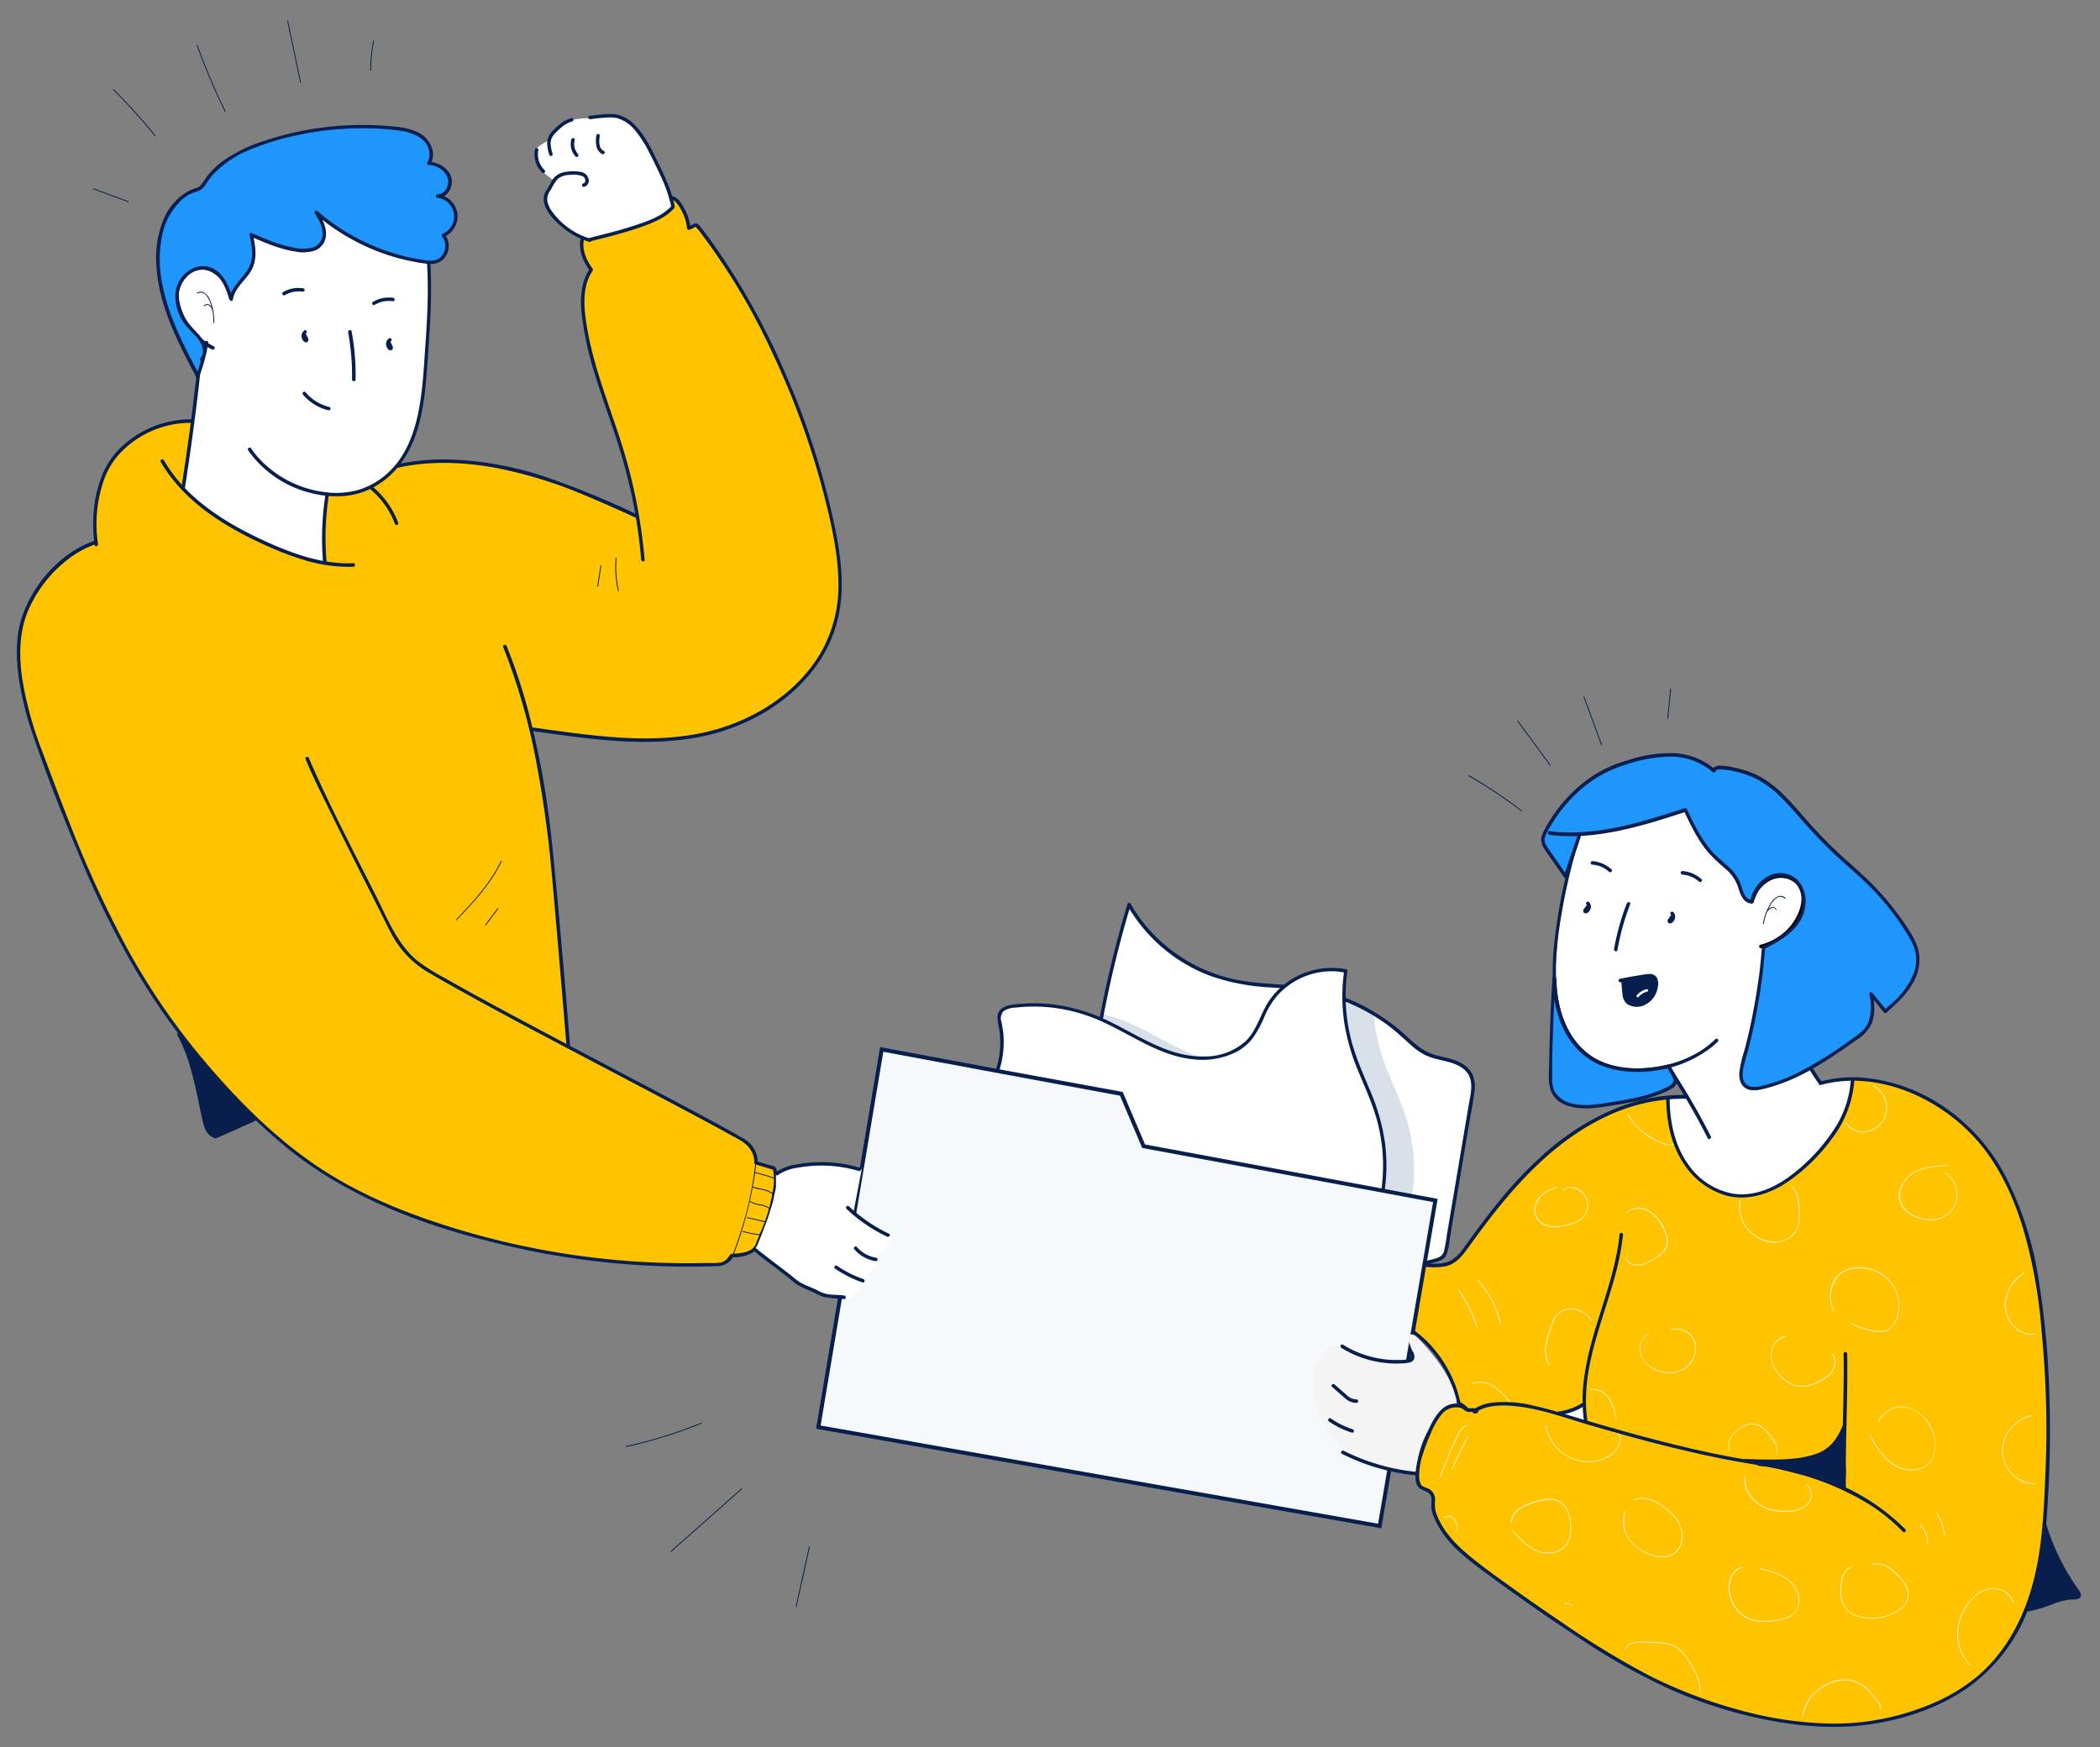 <svg xmlns="http://www.w3.org/2000/svg" width="530" height="441"><rect width="100%" height="100%" fill="#808080" stroke="none"/><defs><clipPath id="clip-path"><path id="Rectangle_10499" data-name="Rectangle 10499" transform="translate(1005 1202)" style="stroke:#707070;fill:#fff" d="M0 0h530v441H0z"/></clipPath><style>.cls-4{fill:#fff}.cls-3{fill:#ffc300}.cls-6{fill:#081f4d}.cls-8{fill:#fff0bf}.cls-11{fill:#1e96fc}</style></defs><g id="À_quoi_sert_réellement_la_PNO_" data-name="À quoi sert réellement la PNO ?" transform="translate(-1005 -1202)" style="clip-path:url(#clip-path)"><g id="Groupe_26933" data-name="Groupe 26933" transform="translate(972.325 1118.012)"><path id="Tracé_36465" data-name="Tracé 36465" class="cls-3" d="M17960.4-2101.023h-1.918l-3.422.287-3.51.884-3.154 1.309-2.992 1.762-3.244 2.807-2.377 2.692-1.645 3.067-1.365 3.451-.871 4.236-.424 3.955v6.188l-4.637 2.18s-2.814 1.971-3.047 2.123-3.15 2.826-3.15 2.826l-2.514 3.07-2.355 3.614-1.975 4.317-1.068 3.869-.564 4v4.485s1.012 5.722.975 5.928 1.785 7.868 1.785 7.868l3.4 9.777 1.633 4.341 1.744 4.482 2.287 6 1.646 4 3.689 9.027 3.883 8.372 4.137 8.433 2.816 5.294 3.9 6.676 3.15 4.98 6.482 8.907 5.295 6.775 13.422 14.154 6.127 5.435 3.557 2.764s3.742 2.752 3.912 2.866l5.574 3.7 10.158 5.445s8.723 3.678 9.047 3.827 6.982 2.506 6.982 2.506l7.732 2.34 10.975 2.708 7.8 1.64 8.557 1.411s7.924 1.014 8.119 1.045 8.383.694 8.383.694l8.666.336s6.035-.005 6.4 0 4.811 0 4.811 0l1.861-1.031 1.488-1.045 1.836-.425 2.32-.466 1.471-1 1.012-2.543 2.551-6.828 1.42-5.49.3-4.25-.3-1.241-1.906-.584-3.076-.925v-2.045l-.939-2.016-1.605-1.3-44.633-24.082-.256-1.486-3.127-38.333-.857-10.441-1.832-13.035-1.506-8.322-1.836-8.36 3.342.5 7.773.976 7.17.8 7.969.411h6.539l6.232-.411 5.49-1.144 6.723-1.97 4.967-2.338s4.121-2.575 4.293-2.6 3.92-2.743 3.92-2.743l4.514-4.283 3.016-3.767 2.4-4.014 1.723-3.74 1.375-5.138.645-5.352v-4.509l-.645-6.376-1.963-9-1.7-6.686-2.783-9.094-2.91-8.733-3-7.376-3.992-9.178-3.3-6.523-3.443-6.351-3.543-5.761-2.693-4.142-4.779-6.908-1.482-1.644h-.85l-1.256.573-.414-2.261-1.051-2.474-.793-1.482-1.119-1.054-.975-.3.541 2.181-.875 1.02-2.918 1.821-3.826 1.576-5.039 1.752-4.754 1.29-3.725 1.013-1.869-.621v2.131l.309 2.491 1.123 2.3.824 1.265-1.428 2.738-.52 4.166v4.531l.748 4.516 1.2 5.141 1.418 5.574 1.037 3.241 1.871 5.556 1.48 4.369 1.646 4.561 1.293 4.487 1.314 4.9.861 4.141.736 4.39-2.379-1.127-3.174-1.477-6.105-2.719-3.418-1.384-4.021-1.459-4.268-1.527-2.766-.925-3.234-.778-3.57-.765-4.248-.935-3.047-.33-4.6-.511h-7.838l-4.262.511-3.9.568-1.434 1.634-1.854 1.786-2.113 1.273-2.32 1.162-2.6.85-3.336.661h-3.879l-.285 3.486-.512 5.167v3.445l.266 4.786h-1.064l-3.859-.84-4.277-1.382-5.191-2.269-3.771-1.769-3.334-1.634-3.158-1.966-2.656-1.5-3.436-2.587-3.26-2.639-1.7-1.808.443-3.614z" transform="translate(-17878.9 2291.622)"/><path id="Tracé_36466" data-name="Tracé 36466" class="cls-4" d="m18047.648-2145.1.842.215 6.211-1.753 6.488-2.064 3.988-1.568 2.619-1.484 1.559-1.579-.25-1.275-.855-3.044-2.066-4.612-2.078-4.226-1.74-3.515-2.211-2.817-1.705-1.823-1.676-1.07-2.072-.554h-3.266l-3.3.366s-3.541.064-4.793.7-2.437 1.35-2.437 1.35l-1.764 1.783-1.078 1.788s-3.486 1.574-3.377 2.731.42 2.9.42 2.9l1.523 2.383s2.363 2.146 2.82 2.056-1.2 2.222-1.2 2.222l-.967 1.727v1.651l.551 2.151 2.258 2.533 1.7 1.56 2.668 1.886z" transform="translate(-17866.828 2289.711)"/><path id="Tracé_36467" data-name="Tracé 36467" class="cls-4" d="m17960.072-2119.923-.578 3.1-.707 2.39-.84 2.562-1.961 17.905-1.84 10.194 2.41 2.443 4.41 3.555 5.541 3.6 5.637 3.036 7.055 3.159 6.584 2.234 4.684 1.021-.58-5.775v-5.92l.58-5.847h3.281l4.656-.334 4.232-1.824 4.115-3.242 2.664-2.9a45.147 45.147 0 0 0 2.508-4.593l2.047-6.5 1.08-5.7.906-10.546.545-11.1v-10.864l-2.531-11.8-19.129-10.953-24.109.7-17.355 17.824-3.523 10.96 6.7 13.217z" transform="translate(-17875.469 2291.102)"/><path id="Tracé_36468" data-name="Tracé 36468" class="cls-4" d="M18301.047-2017.187s1.465 2.612 1.629 2.843 1.914 3.723 2.09 3.965 1.711 2.623 1.988 2.845 2.25 2.4 2.25 2.4l2.5 2.207 1.344 1.337 1.7 2.41.813 2.6 1.188 1.958 1.523.566.754-2.524 1.84-2.6 2.844-1.57h2.852l3.023 1.131 1.266 2.482.359 3.085-.359 2.961-1.84 2.981-3.066 2.711-5.078 2.4v4.785l-1.336 8.853-1.3 6.562-1.383 5.508-1.469 5.866.289 2.314 1.18 1.461 1.824.585 2.707-.585 3.719-.872 5.656-2.509 2.531-1.289 1.379 2.713.891 1.085 2.414-.588 3.359-.5h2.508l-.57 3.017-.848 3.762-1.09 2.828-2.492 4.125-2.77 3.771-2.781 3.054-3.926 3.532-4.262 2.832-3.719 1.685-3.621 1h-4.465l-4.047-1.3-3.555-2.142-2.594-2.524-2.57-3.5-1.672-3.558-1.273-4.716-.562-4.3v-2.894h4.891l-4.891-7.386-4.75.9-7.2-.453-5.484-1.656-3.793-2.48-2.957-3.23-1.852-2.829-1.285-3.681-1.016-4.3-.488-4.053.488-5.841.652-8.458 1.145-7.375 1.8-7.923s1.969-7.717 2.188-7.673 5.293-.392 5.293-.392l6.316-1.094 5.621-1.48 5.273-1.638z" transform="translate(-17843.063 2305.917)"/><path id="Tracé_36469" data-name="Tracé 36469" class="cls-3" d="m18237.574-1860.744 1.5-3.932 1.773-4.032 1.105-2.133 2.691-2.247 1.795-.571c3.627 1.467.891-.4.891-.4l-.6-2.541-1.607-3.843-1.43-2.952-1.449-2.153-1.629-1.866-1.914-2.031-3.053-2.359 3.053-17.095h.963l2.289.217 1.957-.217 1.813-.665 1.867-1.625 2.215-3.015 2.738-3.63 2.775-3.809 3.307-3.958 3.2-3.714 3.332-3.451 4.168-3.992 3.811-3.179 4.064-2.647 5.1-3.14 4.648-2.174 5.365-1.825 4.578-1.061 3.02-.357.375 4.53.756 3.673.908 3.537 1.361 3.013 1.879 2.964 2.424 2.743 2.521 1.8 2.961 1.64 2.781.754 2.828.214 2.8-.214 2.674-.754 2.775-1.11 3.092-1.741 3.559-2.756 2.359-2.058 2.414-2.657 1.494-1.838 2.354-3.184 1.818-3.14 1.51-3.775.914-3.741v-2.505l4.586.3 4.947.887 5.564 2.011 4.957 2.205 3.84 2.58 3.855 3.016 3.9 3.863 3.688 4.715 3.076 5.185 2.68 5.626 2.461 6.71 1.887 7.231 1.568 8.041 1.115 8.547 1.094 12.717.361 10.374v10.023l-.539 13.154-.881 11.016-1.541 8.117-2.156 6.863-3.463 7.051-3.428 5.013-4.025 4.479-4.111 3.415-4.656 2.909-4.963 2.284-6.293 2.3-5.437 1.241-6.254.892-5.605.422-4.67-.175-5.121-.455s-6.928-1.049-7.521-1.148-7.285-1.744-7.285-1.744l-7.432-2.214-7.609-2.845-8.541-4.012-8.465-4.7-9.166-5.791-16.068-10.99-7.619-5.534-5.018-3.958-3.119-3.293-2.424-3.4-1.2-2.4-.514-2.422v-1.627l-.311-1.58-.928-.964-1.445-.648-1.246-1.085-.211-2.293z" transform="translate(-17846.355 2312.176)"/><path id="Tracé_36470" data-name="Tracé 36470" class="cls-4" d="m18269.143-1878.726 1.713-.5 1.955-.683s1.873-.833 1.951-.885.93-.557.93-.557l.1 2.809.254 2.128-3.441-1.231z" transform="translate(-17842.943 2319.755)"/><g id="Group" transform="rotate(-14.98 446.199 58.574)"><g id="Groupe_26928" data-name="Groupe 26928" transform="translate(207.923 270.007)"><path id="Path" class="cls-4" d="M0 36.112A276.44 276.44 0 0 1 18.816 0a40.38 40.38 0 0 0 22 26.219c5.078 2.36 10.566 3.7 15.731 5.96A47.884 47.884 0 0 1 77.152 49.85c1.346 2.1 2.622 4.37 4.466 5.934 1.652 1.4 3.706 2.2 5.541 3.338s3.574 2.8 3.9 4.964c.28 1.844-.507 3.671-1.285 5.357l-15.923 34.9a4.37 4.37 0 0 1-1.39 1.958 4.178 4.178 0 0 1-2.333.428l-19.228-.238" transform="translate(29.654 .472)"/><path id="Path-2" data-name="Path" d="M58.31 8.145a17.689 17.689 0 0 0-5.48 3.767c-1.966 2.019-3.5 4.483-5.663 6.249-5.733 4.623-14.359 2.989-20.538-.988S15.687 7.28 9.753 2.919A42.055 42.055 0 0 0 5.156 0Q2.456 5.576 0 11.248L47.7 77.24a68.709 68.709 0 0 0 10.225-2.395 18.746 18.746 0 0 0 5.156-2.307c2.561-1.748 4.256-4.606 5.55-7.481a43.925 43.925 0 0 0 3.845-19.769c-.236-5.742-1.591-11.361-1.853-17.138a45.131 45.131 0 0 1 .752-10.4 47.858 47.858 0 0 0-13.066-9.6z" transform="translate(29.654 25.336)" style="fill:#d8e0ea"/><path id="Path-3" data-name="Path" class="cls-6" d="M.756 36.8A276.57 276.57 0 0 1 14.94 8.46q2.246-3.924 4.632-7.77l-.8-.1a40.525 40.525 0 0 0 15.85 22.718A54 54 0 0 0 48.6 29.976c2.788.961 5.593 1.9 8.285 3.111a46.993 46.993 0 0 1 6.66 3.671 47.84 47.84 0 0 1 11.1 10.26c1.608 2.045 2.91 4.282 4.37 6.424a15.573 15.573 0 0 0 2.526 2.98 17.007 17.007 0 0 0 3.172 2.089c2.22 1.2 4.781 2.4 5.9 4.824 1.285 2.779-.621 5.829-1.748 8.32L81.09 88.706l-3.89 8.521-1.993 4.37a40.2 40.2 0 0 1-1.835 3.933c-.8 1.328-2.141 1.224-3.5 1.206l-4.754-.052-9.3-.114-4.545-.061a.437.437 0 0 0 0 .874l19.035.236c1.206 0 2.473 0 3.347-.97a14.1 14.1 0 0 0 1.879-3.618l3.976-8.74 7.918-17.348c1.276-2.8 2.683-5.567 3.81-8.425a7.866 7.866 0 0 0 .638-4.108 6.345 6.345 0 0 0-1.547-3.129c-1.748-1.993-4.23-2.928-6.432-4.265C81.483 55.548 80 53.346 78.52 51a49.588 49.588 0 0 0-10.059-11.672 48.26 48.26 0 0 0-13.109-7.866c-5.349-2.15-11-3.548-16.089-6.319A40.141 40.141 0 0 1 20.682 3.714a34.678 34.678 0 0 1-1.031-3.4.446.446 0 0 0-.8-.1A278.79 278.79 0 0 0 3.762 28.063Q1.831 32.17.039 36.321c-.218.516.533.961.752.446z" transform="translate(29.273)"/><path id="Path-4" data-name="Path" class="cls-4" d="M0 20.225A22.53 22.53 0 0 0 8.818 3.786a4.762 4.762 0 0 1 .8-2.971c.874-.935 2.281-.874 3.5-.734A41.591 41.591 0 0 1 32.092 7.71c5.934 4.37 10.7 10.26 16.876 14.245s14.8 5.62 20.538.988c2.185-1.748 3.706-4.23 5.672-6.249a18.6 18.6 0 0 1 21.377-3.5A45.175 45.175 0 0 0 93 32.906c.262 5.742 1.617 11.361 1.844 17.138A43.96 43.96 0 0 1 91 69.821c-1.293 2.867-2.989 5.681-5.55 7.472A18.694 18.694 0 0 1 80.3 79.6a72.153 72.153 0 0 1-56.763-5.978" transform="translate(.43 17.6)"/><path id="Path-5" data-name="Path" class="cls-6" d="M.648 21.025a23.037 23.037 0 0 0 8.8-14.691c.149-.944.21-1.879.28-2.832A2.625 2.625 0 0 1 11 1.047 5.392 5.392 0 0 1 13.91.96q1.626.236 3.225.6a41.268 41.268 0 0 1 6.161 1.931 42.212 42.212 0 0 1 11.2 6.738c6.345 5.244 11.8 12.13 19.76 15.041a18.93 18.93 0 0 0 10.994.874 12.926 12.926 0 0 0 4.737-2.272 28.84 28.84 0 0 0 4.37-4.658 19.6 19.6 0 0 1 4.16-3.95 18.073 18.073 0 0 1 5-2.36 18.353 18.353 0 0 1 10.758.061 16.177 16.177 0 0 1 2.508 1.049l-.157-.594a46.083 46.083 0 0 0-3.373 12.637 53.389 53.389 0 0 0 .341 13.459c.6 4.571 1.372 9.133 1.258 13.756a43.794 43.794 0 0 1-2.307 12.987c-1.3 3.8-3.041 7.944-6.205 10.575a16.518 16.518 0 0 1-5.83 2.816 67.845 67.845 0 0 1-5.882 1.573 72 72 0 0 1-47.761-6.118c-.874-.463-1.809-.953-2.692-1.451-.489-.28-.935.481-.446.752a71.883 71.883 0 0 0 23.326 8.259 73.1 73.1 0 0 0 24.637 0c2.036-.35 4.046-.8 6.039-1.32a42.027 42.027 0 0 0 5.96-1.949 13.109 13.109 0 0 0 4.929-3.653 22.723 22.723 0 0 0 3.068-5.043 44.327 44.327 0 0 0 3.653-12.68 51.965 51.965 0 0 0-.227-13.73c-.612-4.641-1.4-9.264-1.293-13.983a44.869 44.869 0 0 1 2.3-13.24 44.502 44.502 0 0 1 1.232-3.251.446.446 0 0 0-.157-.594 19.14 19.14 0 0 0-20.5 2.351c-3.19 2.622-5.043 6.59-8.74 8.635A15.313 15.313 0 0 1 57 25.238c-8.425-2.01-14.184-8.818-20.424-14.307a46.258 46.258 0 0 0-10.82-7.254A40.866 40.866 0 0 0 13.373.059c-1.748-.218-3.714.1-4.309 2.054a14.438 14.438 0 0 0-.341 2.875 20.582 20.582 0 0 1-.516 3.006A21.849 21.849 0 0 1 .185 20.317c-.446.332 0 1.092.437.752z" transform="translate(0 17.176)"/></g><path id="Path-6" data-name="Path" d="m97.629 40.674-2-14.184S41.443.69 40.088 0L0 87.955l130.411 60.731 34.81-75.746z" transform="translate(146.563 289.645)" style="fill:#f6f9fb"/><g id="Groupe_26929" data-name="Groupe 26929" transform="translate(293.07 354.087)"><path id="Path-7" data-name="Path" class="cls-8" d="M.793.2a9.194 9.194 0 0 0 3.959 11.781 7.306 7.306 0 0 0 6.223.481c2.036-.874 3.059-2.858 3.6-4.9.612-2.325 1.267-5.314-.052-7.507a.108.108 0 0 0-.184.114c1.154 1.923.673 4.37.236 6.432s-1.127 4.1-2.9 5.244c-3.724 2.408-8.688-.275-10.489-3.823A9.1 9.1 0 0 1 1.012.3C1.073.173.88.06.828.191z" transform="translate(92.066 28.171)"/><path id="Path-8" data-name="Path" class="cls-8" d="M.386 9.392a8 8 0 0 1 3.356-8.276C6.5-.527 9.974.425 12.377 1.99a9.447 9.447 0 0 1 4.309 7.079 8.941 8.941 0 0 1-2.832 7.464 3.557 3.557 0 0 1-2.971.874 9.8 9.8 0 0 1-2.674-.961A18.266 18.266 0 0 1 3.786 13.4c-.1-.1-.262.061-.157.157a18.807 18.807 0 0 0 4.308 2.993c1.433.717 3.207 1.529 4.807.874a6.485 6.485 0 0 0 3.076-3.094A9.561 9.561 0 0 0 13.2 2.287C10.847.434 7.264-.693 4.363.478 1 1.841-.505 6 .15 9.374c0 .14.236.079.21-.052z" transform="translate(108.371 52.102)"/><path id="Path-9" data-name="Path" class="cls-8" d="M.011 7.464c.664 3.006 4.134 4.256 6.861 3.417a6.205 6.205 0 0 0 4.37-6.633A6.528 6.528 0 0 0 9.065.027c-.1-.087-.262.061-.157.157a6.336 6.336 0 0 1 1.521 7.507 6.118 6.118 0 0 1-6.9 3.041A4.641 4.641 0 0 1 .212 7.4c0-.14-.236-.079-.21.061z" transform="translate(123.831 8.838)"/><path id="Path-10" data-name="Path" class="cls-8" d="M13.921.787C10.7.123 7.034-.629 3.932.875 1.625 1.993-.315 4.37.043 7.071c.393 2.9 3.155 4.955 5.724 5.917a6.625 6.625 0 0 0 7.673-2.063 6.729 6.729 0 0 0-.419-8.46c-.1-.1-.245.052-.157.157a6.528 6.528 0 0 1 .874 7.516 6.319 6.319 0 0 1-7.131 2.875c-2.544-.69-5.358-2.577-6.118-5.243s.874-5.17 3.12-6.47C6.737-.5 10.6.289 13.921.979c.14 0 .192-.184.061-.21z" transform="translate(131.839 32.461)"/><path id="Path-11" data-name="Path" class="cls-8" d="M7.086.005A10.487 10.487 0 0 0 .671 5.677a7.717 7.717 0 0 0 1.311 8.311 6.249 6.249 0 0 0 3.942 1.923.109.109 0 0 0 0-.218C2.122 15.352-.15 11.55.287 7.976.759 4.218 3.678 1.4 7.147.215c.131 0 .079-.253-.061-.21z" transform="translate(150.456 64.382)"/><path id="Path-12" data-name="Path" class="cls-8" d="M3.141 2.49A6.118 6.118 0 0 1 10.5.742c2.744 1.2 4.37 4.125 4.842 6.992s-.149 6.179-2.622 7.866-5.786.8-7.927-.979c-2.7-2.255-3.8-5.89-4.58-9.185 0-.14-.245-.079-.21.061.769 3.242 1.844 6.756 4.37 9.072 2.063 1.862 5.3 2.849 7.866 1.529s3.618-4.728 3.373-7.551A9.742 9.742 0 0 0 11.138.873 6.373 6.373 0 0 0 2.9 2.394c-.079.114.114.227.192.114z" transform="translate(109.34 88.92)"/><path id="Path-13" data-name="Path" class="cls-8" d="M.008.134a10.068 10.068 0 0 1 .464 5.585c0 .14.184.2.21.061A10.339 10.339 0 0 0 .218.073C.166-.058-.044 0 .008.134z" transform="translate(120.409 117.433)"/><path id="Path-14" data-name="Path" class="cls-8" d="M.015.165a6.118 6.118 0 0 1 .568 5.077c0 .131.166.192.21.052A6.354 6.354 0 0 0 .207.051c-.07-.122-.262 0-.192.114z" transform="translate(115.612 119.203)"/><path id="Path-15" data-name="Path" class="cls-8" d="M9.722.005A9.683 9.683 0 0 0 1.14 4.629a8.582 8.582 0 0 0 .5 9.316A7.665 7.665 0 0 0 5.92 17c.14 0 .192-.166.061-.21a8.189 8.189 0 0 1-5.7-6.756 8.5 8.5 0 0 1 4.108-8.39A9.264 9.264 0 0 1 9.722.224a.109.109 0 0 0 0-.218z" transform="translate(140.277 99.742)"/><path id="Path-16" data-name="Path" class="cls-8" d="M1.781 17.43C-.544 13.882-.1 9.285 2.131 5.807 4.167 2.617 8.327-.8 12.373.449a5.025 5.025 0 0 1 3.688 4.483c0 .14.227.14.218 0a5.06 5.06 0 0 0-2.77-4.238A6.677 6.677 0 0 0 7.671.65a13.109 13.109 0 0 0-7.56 9.876 10.251 10.251 0 0 0 1.477 6.992c.079.114.271 0 .192-.114z" transform="translate(117.211 139.238)"/><path id="Path-17" data-name="Path" class="cls-8" d="M.216 6.757A9.932 9.932 0 0 1 7.6.639a10.487 10.487 0 0 1 5.506 0A7.743 7.743 0 0 1 17.354 4a17.776 17.776 0 0 1 1.328 2.561c.2.463.385.926.568 1.4s.551 1.206.114 1.678c-.1.1.061.253.157.157.542-.594.131-1.425-.122-2.054a38.183 38.183 0 0 0-1.145-2.622A9.211 9.211 0 0 0 14.5.954C11.123-.794 6.639.019 3.589 2.107a9.107 9.107 0 0 0-3.583 4.58c-.044.131.166.192.21.052z" transform="translate(74.51 151.658)"/><path id="Path-18" data-name="Path" class="cls-8" d="M4.686 0A3.907 3.907 0 0 0 1.47 2.229 12.76 12.76 0 0 0 .063 6.843 5.453 5.453 0 0 0 1.216 11.1a8.941 8.941 0 0 0 3.662 2.447 12.366 12.366 0 0 0 8.853.1 5.148 5.148 0 0 0 2.744-2.4 5.515 5.515 0 0 0-.1-4.37C15.322 4.186 13.006.551 9.72.664c-.14 0-.14.227 0 .218 2.805-.1 4.737 2.622 5.89 4.859a7.035 7.035 0 0 1 .99 4.459 4.37 4.37 0 0 1-2.3 2.954 11.435 11.435 0 0 1-7.787.682C3.89 13.223.779 11.571.3 8.652a10.3 10.3 0 0 1 .8-5.034C1.679 2.01 2.789.28 4.686.236a.114.114 0 0 0 0-.218z" transform="translate(91.627 124.934)"/><path id="Path-19" data-name="Path" class="cls-8" d="M.448.154C-.915 3.781.99 7.722 4.049 9.767a13.424 13.424 0 0 0 5.5 2.08c1.748.253 3.819.166 5.148-1.145a3.372 3.372 0 0 0 .472-4.475c-.1-.1-.245 0-.157.149a3.185 3.185 0 0 1-.568 4.265c-1.407 1.267-3.5 1.241-5.244.874C5.858 10.9 2.51 9.086 1.025 5.9A7.49 7.49 0 0 1 .693.137C.745 0 .535-.056.483.075z" transform="translate(75.579 95.73)"/><path id="Path-20" data-name="Path" class="cls-8" d="M5.023.017C2.017-.271.252 3.163.033 5.706a8.74 8.74 0 0 0 2.858 7.254 9.919 9.919 0 0 0 4.422 1.984 17.785 17.785 0 0 0 5.174.481 4.614 4.614 0 0 0 3.557-1.984 5.654 5.654 0 0 0 .874-3.95c-.618-4.029-4.449-6.267-7.726-8.006-.122-.061-.236.122-.114.192 2.77 1.468 5.742 3.111 7.1 6.118 1.232 2.709.437 6.511-2.8 7.3a12.952 12.952 0 0 1-4.85-.14 12.454 12.454 0 0 1-4.37-1.39A8.154 8.154 0 0 1 .313 7.114 7.866 7.866 0 0 1 1.1 2.936C1.86 1.45 3.31.078 5.085.253a.109.109 0 0 0 0-.218z" transform="translate(64.616 117.847)"/><path id="Path-21" data-name="Path" class="cls-8" d="M.242 1.313C1.02-.094 2.917.089 4.245.439a52.437 52.437 0 0 1 5.244 1.6 7.193 7.193 0 0 1 4.195 3.181 20.739 20.739 0 0 1 1.809 5 11.125 11.125 0 0 1 .1 6.389c0 .131.166.184.21.052a10.706 10.706 0 0 0 .061-5.821 22.373 22.373 0 0 0-1.905-5.576 6.992 6.992 0 0 0-3.907-3.242 41.294 41.294 0 0 0-6-1.844C2.663-.121.81-.2.015 1.234c-.07.122.122.236.192.114z" transform="translate(35.453 129.198)"/><path id="Path-22" data-name="Path" class="cls-8" d="M1.41 2.356c-3.81 5.034.743 11.973 6.013 13.581a4.929 4.929 0 0 0 3.915-.306 5.453 5.453 0 0 0 2.255-2.692c1.127-2.727.157-5.681-1.425-8.014C10.421 2.4 7.72-.406 4.391.049c-.14 0-.079.227.061.21C7.4-.143 9.879 2.19 11.513 4.366s2.832 4.815 2.194 7.5-2.875 4.6-5.681 4a10.889 10.889 0 0 1-6.511-4.912A7.612 7.612 0 0 1 1.6 2.461c.087-.1-.1-.218-.192-.1z" transform="translate(43.242 94.341)"/><path id="Path-23" data-name="Path" class="cls-8" d="M.04.061a11.16 11.16 0 0 0 5.331 10.488c3.181 1.87 7.944 2.29 10.828-.4a4.177 4.177 0 0 0 1.442-2.622c0-.778-.542-1.591-1.39-1.381-.14 0-.079.245.061.21.717-.175 1.127.551 1.11 1.171a3.225 3.225 0 0 1-.6 1.564 5.6 5.6 0 0 1-1.8 1.678 8.486 8.486 0 0 1-4.842 1.049 10.6 10.6 0 0 1-8.74-5.724A11.2 11.2 0 0 1 .241.1a.109.109 0 0 0-.218 0z" transform="translate(30.83 70.583)"/><path id="Path-24" data-name="Path" class="cls-8" d="M.566 3.627C1.606.56 5.329.324 8.047.271a10.19 10.19 0 0 1 3.837.507 4.545 4.545 0 0 1 2.7 2.936 8.538 8.538 0 0 1 .131 3.959 9.613 9.613 0 0 1-1.381 3.741c-1.669 2.473-4.807 2.674-7.3 1.381C3.17 11.318 1.614 8.224.2 5.48c-.061-.131-.253 0-.184.1 1.381 2.692 2.9 5.689 5.62 7.245 2.351 1.337 5.515 1.468 7.42-.69a8.6 8.6 0 0 0 1.744-3.85 9.675 9.675 0 0 0 .114-4.1 4.859 4.859 0 0 0-2.054-3.181 7.6 7.6 0 0 0-4.011-1c-3-.061-7.35.1-8.512 3.5-.044.131.166.192.21.061z" transform="translate(15.789 88.368)"/><path id="Path-25" data-name="Path" class="cls-8" d="M.173.266a1.258 1.258 0 0 1 1.442.717.122.122 0 0 0 .14.079.1.1 0 0 0 .07-.14A1.486 1.486 0 0 0 .077.048a.114.114 0 0 0 .061.218z" transform="translate(23.776 115.203)"/><path id="Path-26" data-name="Path" class="cls-8" d="M.211 10.854q2.194-3.041 4.527-5.977C5.481 4 6.224 3.041 6.993 2.132S8.558.288 9.772.218a.114.114 0 0 0 0-.218 3.714 3.714 0 0 0-2.43 1.39c-.874.961-1.687 2-2.508 3.024Q2.344 7.507.019 10.741c-.079.113.105.227.192.113z" transform="translate(1.724 65.41)"/><path id="Path-27" data-name="Path" class="cls-8" d="M.215 6.856A67.294 67.294 0 0 1 6.053.187C6.149.091 6-.066 5.9.03A69.13 69.13 0 0 0 .022 6.742c-.087.114.1.218.192.114z" transform="translate(5.294 68.159)"/><path id="Path-28" data-name="Path" class="cls-8" d="M.161.424a1.556 1.556 0 0 1 2.124.621 4.391 4.391 0 0 1 .227 3.12c0 .131.192.192.218.052.175-1.1.385-2.456-.341-3.408A1.748 1.748 0 0 0 .047.231C-.067.31.047.5.161.424z" transform="translate(0 86.171)"/><path id="Path-29" data-name="Path" class="cls-8" d="M.1.218a4.553 4.553 0 0 1 3.684 2.954A13.015 13.015 0 0 1 4.335 9a.114.114 0 0 0 .218 0c.114-2.071.236-4.309-.708-6.223A4.667 4.667 0 0 0 .1 0a.109.109 0 0 0 0 .218z" transform="translate(44.102 64.623)"/><path id="Path-30" data-name="Path" class="cls-8" d="M3.287 0a4.452 4.452 0 0 0-3.26 4.9 7.376 7.376 0 0 0 4.2 5.488 7.289 7.289 0 0 0 6.992-.052A5.96 5.96 0 0 0 14.107 4.7 4.868 4.868 0 0 0 9.073.456c-.131 0-.14.227 0 .218a4.606 4.606 0 0 1 4.676 3.408A5.5 5.5 0 0 1 11.721 9.7C8 12.736 1.732 10.271.36 5.84-.322 3.585.753.71 3.252.212c.14 0 .079-.236-.052-.21z" transform="translate(58.678 54.867)"/><path id="Path-31" data-name="Path" class="cls-8" d="M.186 5.283C-.033 1.936 4.25-.258 7.177.293c1.687.323 2.7 1.748 3.391 3.216.8 1.678 1.547 3.688.874 5.523-.044.131.166.184.21.052a6.4 6.4 0 0 0-.428-4.641A8.556 8.556 0 0 0 9.1.992C7-.826 3.612.118 1.689 1.717A4.317 4.317 0 0 0 0 5.283c0 .14.227.14.218 0z" transform="translate(73.999 83.418)"/><path id="Path-32" data-name="Path" class="cls-8" d="M4.814 0a4.676 4.676 0 0 0-4.37 2.989 7.634 7.634 0 0 0 .673 6.424 7.43 7.43 0 0 0 4.894 4.134 10.767 10.767 0 0 0 3.5 0 12.174 12.174 0 0 0 3.295-.874c1.958-.874 3.592-3.137 2.543-5.3-.061-.131-.245 0-.184.1.935 1.949-.5 4.02-2.229 4.885a10.1 10.1 0 0 1-2.945.874 13.572 13.572 0 0 1-3.207.21 6.7 6.7 0 0 1-5.069-3.417A8.119 8.119 0 0 1 .34 3.968 4.6 4.6 0 0 1 4.814.236a.109.109 0 0 0 0-.218z" transform="translate(90.178 64.369)"/><path id="Path-33" data-name="Path" class="cls-8" d="M3.462.541A4.833 4.833 0 0 1 8.5 1.5a8.74 8.74 0 0 1 2.552 4.772c.437 1.853.778 4.09-.734 5.55A10.093 10.093 0 0 1 5.6 13.886a5.506 5.506 0 0 1-3.557-.122 3.006 3.006 0 0 1-1.824-2.333c0-.131-.236-.14-.218 0 .2 1.879 2.054 2.9 3.793 2.9a11.484 11.484 0 0 0 3.5-.682 9.718 9.718 0 0 0 2.622-1.171c1.748-1.206 1.958-3.068 1.652-5.034a10.409 10.409 0 0 0-2.557-5.819A5.1 5.1 0 0 0 3.4.358c-.122.052 0 .242.114.183z" transform="translate(61.222 23.39)"/><path id="Path-34" data-name="Path" class="cls-8" d="M.005.134a18.178 18.178 0 0 0 3.784 6.721 17.427 17.427 0 0 0 2.823 2.56c.874.612 2.045 1.425 3.068.743.114-.079 0-.271-.114-.192-1.119.76-2.622-.507-3.435-1.189a17.75 17.75 0 0 1-2.5-2.43A17.933 17.933 0 0 1 .215.073c0-.131-.253-.07-.21.061z" transform="translate(71.085)"/><path id="Path-35" data-name="Path" class="cls-8" d="M6.953 0c-2.5.14-5.2.874-6.459 3.269a4.23 4.23 0 0 0 1.748 5.715 7.909 7.909 0 0 0 3.749 1.031 14.1 14.1 0 0 0 4.37-.227 4.588 4.588 0 0 0 3.347-5.034 4.8 4.8 0 0 0-1.9-3.19 2.91 2.91 0 0 0-3.378-.236c-.114.087 0 .28.1.192 2.089-1.512 4.5 1.014 4.912 2.971a4.37 4.37 0 0 1-3.137 5.086 13.669 13.669 0 0 1-3.679.245 9.194 9.194 0 0 1-3.6-.682C.966 8.2-.336 6.048.555 3.819 1.6 1.2 4.462.323 7.031.218a.114.114 0 0 0 0-.218z" transform="translate(42.061 13.095)"/><path id="Path-36" data-name="Path" class="cls-8" d="M.431 12.67a8.206 8.206 0 0 1 .874-5.882A24.567 24.567 0 0 1 2.8 4.263a20.232 20.232 0 0 1 1.748-2.43A4.754 4.754 0 0 1 9.861.557a6.563 6.563 0 0 1 3.618 4.029c.052.131.262.079.21-.061-.97-2.727-3.5-5-6.563-4.44a5.812 5.812 0 0 0-3.548 2.622A26.219 26.219 0 0 0 .737 7.4a7.927 7.927 0 0 0-.5 5.27.114.114 0 0 0 .21-.061z" transform="translate(35.404 43.493)"/><path id="Path-37" data-name="Path" class="cls-8" d="M.007.137a33.822 33.822 0 0 1 2.08 10.269.114.114 0 0 0 .218 0A33.962 33.962 0 0 0 .217.075c0-.131-.262-.079-.21.061z" transform="translate(18.411 31.713)"/><path id="Path-38" data-name="Path" class="cls-8" d="M.024.165A23.6 23.6 0 0 1 2.6 12.216a.109.109 0 0 0 .218 0A23.876 23.876 0 0 0 .2.051c-.063-.122-.255 0-.185.114z" transform="translate(23.794 30.697)"/><path id="Path-39" data-name="Path" class="cls-8" d="M.131.231a6.2 6.2 0 0 1 5.043 2.106 16.605 16.605 0 0 1 3.015 5.182c.052.122.262.07.21-.061a16.727 16.727 0 0 0-3.182-5.375A6.389 6.389 0 0 0 .1.012c-.14 0-.14.236 0 .218z" transform="translate(15.569 55.391)"/></g><path id="Path-40" data-name="Path" class="cls-6" d="M75.122 1.718C62.886-1.926 49.637.582 38.249 5.9a101.379 101.379 0 0 0-16.29 9.806 202.688 202.688 0 0 0-7.542 5.772c-1.206.961-2.4 1.949-3.609 2.919A10.4 10.4 0 0 1 6.735 26.7C4 27.343.089 25.464.089 25.464L0 26.455a15.957 15.957 0 0 0 5.267 1.307c2.884.044 5.069-1.818 7.184-3.548a240.602 240.602 0 0 1 7.586-5.978C30.1 10.685 41.247 4.087 53.78 1.762a45.323 45.323 0 0 1 21.1.874.453.453 0 0 0 .236-.874z" transform="translate(304.848 351.551)"/><path id="Path-41" data-name="Path" d="M13.765 57.751 0 87.955l130.411 60.731 34.81-75.746-67.592-32.266-2-14.184S41.443.69 40.088 0L22.679 38.218" transform="translate(146.563 289.645)" style="fill:none;stroke:#081f4d;stroke-miterlimit:10"/><path id="Path-42" data-name="Path" d="M6.843 30.4C5 28.345.909 22.647.411 19.912a36.269 36.269 0 0 1-.3-8.32 18.545 18.545 0 0 1 .944-5.637A9.928 9.928 0 0 1 6.529.344a2.945 2.945 0 0 1 2.762 0 5.55 5.55 0 0 1 1.009 1.11A8.739 8.739 0 0 0 12.4 3.1c3.5 2.185 7.131 4.3 11.143 5.244a4.108 4.108 0 0 0 1.9.1 1.643 1.643 0 0 0 1.267-1.311c.079-.725-.464-3.9-.01-4.46a.979.979 0 0 1 1.25-.14 2.867 2.867 0 0 1 .874 1.031c2.009 3.379 4.689 9.424 5.2 13.322.236 1.748 1.135 3.757.025 5.129-.362.4-3.039.844-3.484 1.155l-3.391 2.622a24.068 24.068 0 0 0-3.242 2.779 19.515 19.515 0 0 0-4.02 8.259" transform="translate(269.615 391.292)" style="fill:#f4f4f4"/><path id="Path-43" data-name="Path" class="cls-6" d="M20.9.18A158.273 158.273 0 0 0 8.583 20.788c-1.748 3.557-3.373 7.2-4.8 10.907a62.855 62.855 0 0 0-3 9.78c-1.359 6.554-1.228 13.694 2.626 19.41 3.207 4.7 8.608 7.245 14.053 8.337a29.714 29.714 0 0 0 17.732-1.591 20.844 20.844 0 0 0 1.923-.97.437.437 0 0 0-.446-.752c-5.1 2.9-11.361 3.592-17.068 2.8-5.243-.719-10.845-2.729-14.367-6.854C.866 56.7.2 49.62 1.312 43.2c1.2-6.992 4.029-13.669 7.044-20.031A152.164 152.164 0 0 1 19.988 2.994c.533-.8 1.084-1.582 1.626-2.368.323-.463-.428-.874-.752-.446z" transform="translate(353.899 275.613)"/><path id="Path-44" data-name="Path" class="cls-6" d="m1.244.67.052.1a.166.166 0 0 1 0 .061A.437.437 0 0 1 1.3.95a.131.131 0 0 1 0 .061v.166s-.052.2-.061.227v.044a.655.655 0 0 1-.061.1.533.533 0 0 1-.061.087.673.673 0 0 1-.161.165l-.1.061-.184.114a.28.28 0 0 1 .1.1s.07.245 0 .245v-.06c.288-.245.586-.481.874-.708a.436.436 0 0 0-.603-.62l-.385.341a5.314 5.314 0 0 0-.411.341.708.708 0 0 0-.227.708.629.629 0 0 0 .586.454 1.416 1.416 0 0 0 .961-.428 1.748 1.748 0 0 0 .577-.874A1.547 1.547 0 0 0 2 .215a.435.435 0 1 0-.752.437z" transform="translate(386.608 307.599)"/><path id="Path-45" data-name="Path" class="cls-6" d="M1.258.626a.655.655 0 0 1 .061.1.122.122 0 0 0 0 .052V.9a.131.131 0 0 0 0 .061v.114a.131.131 0 0 1 0 .061s-.052.2-.061.227v.052l-.052.1-.061.1-.157.157s-.079.061-.087.07l-.192.114H.76a.192.192 0 0 1 .1.087s.07.245 0 .245v-.054c0 .052-.044.052 0 0 .28-.245.577-.472.874-.708a.446.446 0 0 0 0-.621.454.454 0 0 0-.621 0l-.454.367a4.877 4.877 0 0 0-.411.332.76.76 0 0 0-.227.717.655.655 0 0 0 .594.454 1.416 1.416 0 0 0 .961-.428 1.94 1.94 0 0 0 .577-.874A1.521 1.521 0 0 0 1.992.215.437.437 0 0 0 1.4.058a.454.454 0 0 0-.157.6z" transform="translate(366.704 299.646)"/><path id="Path-46" data-name="Path" d="M.437 16.917a15.216 15.216 0 0 0 12.672-6.546 7.225 7.225 0 0 0 .752-7.271A6.38 6.38 0 0 0 8.1.006a8.556 8.556 0 0 0-6.745 3.959c-.315.472.446.874.76.446A7.769 7.769 0 0 1 7.551.915a5.672 5.672 0 0 1 5.383 2.325c1.32 2.124.7 4.711-.586 6.686a13.223 13.223 0 0 1-4.78 4.374 14.936 14.936 0 0 1-7.131 1.744.437.437 0 1 0 0 .874z" transform="translate(407.281 305.405)"/><path id="Path-47" data-name="Path" class="cls-6" d="M7.211.885A1.8 1.8 0 0 0 5.463.011 3.706 3.706 0 0 0 3.339 1.1a13.38 13.38 0 0 0-3.33 4.522c-.052.131.131.245.192.114a13.205 13.205 0 0 1 2.77-3.994A5.244 5.244 0 0 1 4.938.343a1.678 1.678 0 0 1 2.045.638c.07.122.262 0 .192-.114z" transform="translate(409.71 310.793)"/><path id="Path-48" data-name="Path" class="cls-6" d="M2.364.876A1.014 1.014 0 0 0 1.49 0 1.87 1.87 0 0 0 .039.579c-.113.088.044.245.149.149A1.748 1.748 0 0 1 1.4.212a.813.813 0 0 1 .787.655c0 .14.227.14.218 0z" transform="translate(411.558 313.003)"/><path id="Path-49" data-name="Path" class="cls-6" d="M6.163.183A60.2 60.2 0 0 0 .045 10.53c-.236.507.524.953.76.446A60.792 60.792 0 0 1 6.923.62C7.255.174 6.5-.254 6.171.183z" transform="translate(371.701 302.432)"/><path id="Path-50" data-name="Path" class="cls-6" d="M4.682 3.257A7.962 7.962 0 0 0 .565.015a.452.452 0 0 0-.227.874 7.044 7.044 0 0 1 3.6 2.805c.3.472 1.057 0 .752-.437z" transform="translate(392.942 298.361)"/><path id="Path-51" data-name="Path" class="cls-6" d="M4.671 3.257A8.04 8.04 0 0 0 .555.015a.446.446 0 0 0-.542.306.454.454 0 0 0 .306.542 6.992 6.992 0 0 1 3.592 2.831c.306.481 1.057 0 .76-.437z" transform="translate(371.654 290.076)"/><path id="Path-52" data-name="Path" class="cls-6" d="M0 0q3.714.21 7.394.717A1.582 1.582 0 0 1 8.731 2.6a6.118 6.118 0 0 1-1.87 3.312 4.99 4.99 0 0 1-5.113.944A2.823 2.823 0 0 1 .253 5.541a4.143 4.143 0 0 1-.087-2.526L.612.393" transform="translate(371.239 321.029)"/><path id="Path-53" data-name="Path" class="cls-6" d="M.459.891q2.77.157 5.506.472l1.372.175a1.827 1.827 0 0 1 1.049.332c.594.507.376 1.232.157 1.87A5.139 5.139 0 0 1 5.6 6.9a4.038 4.038 0 0 1-4.046-.507 2.561 2.561 0 0 1-.568-2.43c.149-1 .332-1.984.507-2.98C1.587.428.739.192.616.743.442 1.818.223 2.884.083 3.959a3.5 3.5 0 0 0 .455 2.622 4.536 4.536 0 0 0 4.623 1.337A5.847 5.847 0 0 0 9.05 4.7a3.872 3.872 0 0 0 .516-2.491A2.036 2.036 0 0 0 8 .743C6.8.507 5.537.419 4.313.3S1.691.079.433 0a.437.437 0 0 0 0 .874z" transform="translate(370.78 320.574)"/><path id="Path-54" data-name="Path" class="cls-6" d="M.043.472C-.1 9.919-.01 19.463 2.105 28.727a61.78 61.78 0 0 0 2.36 7.866c.192.524 1.04.3.874-.227C2 27.425 1.048 17.907.969 8.4V.437a.437.437 0 1 0-.869 0z" transform="translate(408.444 322.628)"/><path id="Path-55" data-name="Path" class="cls-6" d="M56.949.419c-1.04 8.941-3.688 17.593-6.625 26.081-1.94 5.62-3.706 11.361-6.371 16.675-2.552 5.1-6.056 9.911-11.213 12.62a19.4 19.4 0 0 1-8.556 2.281 21.3 21.3 0 0 1-8.539-1.809A27.145 27.145 0 0 1 1.811 43.234a21.429 21.429 0 0 1-.918-2.281c-.184-.524-1.031-.3-.874.236a27.276 27.276 0 0 0 12.8 14.682 24.864 24.864 0 0 0 8.844 2.936 19.139 19.139 0 0 0 8.809-1.084c5.7-2.063 9.9-6.493 12.882-11.65s4.964-11.1 6.922-16.832c2.853-8.362 5.694-16.741 7.066-25.509.175-1.1.323-2.2.454-3.312.061-.559-.813-.559-.874 0z" transform="translate(71.244 61.002)"/><path id="Path-56" data-name="Path" class="cls-6" d="M1.122.085a1.634 1.634 0 0 0-1.11 1.747 1.538 1.538 0 0 0 .507 1.145.621.621 0 0 0 .682 0 .682.682 0 0 0 .306-.6 3.2 3.2 0 0 0-.087-.638l-.115-.649A.446.446 0 0 0 .763.784a.463.463 0 0 0-.306.542l.1.559.044.262v.21a.218.218 0 0 1 .149-.1.2.2 0 0 1 .122 0h.049s-.044-.07-.052-.079v-.057a.725.725 0 0 1 0-.131.437.437 0 0 1 0-.114v-.07a.988.988 0 0 1 0-.227v-.07a.6.6 0 0 1 0-.114v-.157l.087-.157v-.044l.061-.061s.1-.079.052-.044.044 0 .052 0l.088-.043h.061a.452.452 0 1 0-.227-.874z" transform="translate(91.693 76.614)"/><path id="Path-57" data-name="Path" class="cls-6" d="M1.115.068a1.617 1.617 0 0 0-1.1 1.748 1.529 1.529 0 0 0 .5 1.145.638.638 0 0 0 .69 0 .708.708 0 0 0 .306-.6 2.622 2.622 0 0 0-.1-.638l-.111-.65A.428.428 0 0 0 .766.767.446.446 0 0 0 .46 1.3l.1.568.052.262v.149a.358.358 0 0 0 0 .1v-.056a.262.262 0 0 1 .149-.1h.171v-.451a1.975 1.975 0 0 1 0-.227v-.28a.559.559 0 0 1 0-.061l.1-.166.039-.044a.2.2 0 0 1 .062-.061s.1-.079.044-.044h.2a.453.453 0 0 0-.236-.873z" transform="translate(111.783 84.093)"/><path id="Path-58" data-name="Path" class="cls-6" d="M6.477 20.844A16.349 16.349 0 0 1 .97 8.141c.115-2.491.954-5.192 3.245-6.519a5.727 5.727 0 0 1 6.547.954 8.59 8.59 0 0 1 2.577 7.578c-.067.611.888.611.954 0a9.735 9.735 0 0 0-2.2-7.635A7.158 7.158 0 0 0 5.17.152C2.488.868.827 3.359.283 5.955a15.347 15.347 0 0 0 .554 7.931A17.9 17.9 0 0 0 5.8 21.474c.458.41 1.136-.267.678-.678z" transform="translate(63.221 53.806)"/><path id="Path-59" data-name="Path" class="cls-6" d="M.152.283a1.748 1.748 0 0 1 1.984.961 5.777 5.777 0 0 1 .524 2.3 13.581 13.581 0 0 1-.524 4.885c-.044.131.175.192.21.052A13.45 13.45 0 0 0 2.782 2.7 3.644 3.644 0 0 0 1.908.589 1.792 1.792 0 0 0 .073.073c-.131 0-.07.262.061.21z" transform="translate(68.997 60.387)"/><path id="Path-60" data-name="Path" class="cls-6" d="M.183.382a.813.813 0 0 1 1.04.052 1.827 1.827 0 0 1 .551 1.189.1.1 0 0 0 .1.1c.061 0 .122-.052.114-.1A2 2 0 0 0 1.311.234a.988.988 0 0 0-1.276 0c-.1.1.052.262.149.157z" transform="translate(69.883 63.871)"/><path id="Path-61" data-name="Path" class="cls-6" d="M2.148.419A59.874 59.874 0 0 1 .016 12.192a.453.453 0 0 0 .874.236A61.614 61.614 0 0 0 3.057.419c.052-.559-.822-.559-.874 0z" transform="translate(101.207 79.547)"/><path id="Path-62" data-name="Path" class="cls-6" d="M.553 1.134a6.887 6.887 0 0 1 4.527.288.437.437 0 0 0 .594-.157.428.428 0 0 0-.157-.594A7.866 7.866 0 0 0 .335.26a.453.453 0 0 0 .236.874z" transform="translate(89.789 65.654)"/><path id="Path-63" data-name="Path" class="cls-6" d="M.571 1.115a6.922 6.922 0 0 1 4.518.285.446.446 0 0 0 .6-.157.437.437 0 0 0-.154-.591 7.866 7.866 0 0 0-5.2-.376.453.453 0 1 0 .236.874z" transform="translate(111.104 73.879)"/><path id="Path-64" data-name="Path" class="cls-6" d="M.055.653A12.139 12.139 0 0 0 5.2 6.107c.5.271.935-.481.446-.752A11.361 11.361 0 0 1 .815.216a.446.446 0 0 0-.6-.157.446.446 0 0 0-.16.594z" transform="translate(88.242 91.593)"/><path id="Path-65" data-name="Path" class="cls-6" d="M5.05.264A71.542 71.542 0 0 0 .008 16.589c-.1.551.752.787.874.236A70.79 70.79 0 0 1 5.8.675c.22-.516-.531-.962-.75-.446z" transform="translate(82.25 117.676)"/><path id="Path-66" data-name="Path" class="cls-6" d="M27.784 0c-8.66.673-17.05 6.118-22.014 13.109-2.85 4.012-4.239 8.74-5.017 13.581a74.347 74.347 0 0 0-.516 16.492C.91 53.818 2.151 64.48 3.576 75.038a246.743 246.743 0 0 0 5.453 28.84 171.8 171.8 0 0 0 9.867 28.08 167.231 167.231 0 0 0 15.993 28.15c11.361 15.871 27.512 27.643 44.458 36.959a201.4 201.4 0 0 0 53.6 20.547 4.868 4.868 0 0 0 4.125-1.442l-.42.114a9.29 9.29 0 0 0 5.663.1c1.451-.568 2.412-2.316 3.321-3.5a59.122 59.122 0 0 0 4.807-7.184c1.293-2.351 2.823-5.322 2.727-8.093 0-.813-1.11-1.154-1.748-1.547l-2.578-1.608.2.489a7.07 7.07 0 0 0-.874-5.654 11.988 11.988 0 0 0-1.521-1.678c-2.264-2.316-4.641-4.536-6.992-6.756-7.988-7.525-16.081-14.936-24.13-22.391-8.678-8.032-17.365-16.063-25.886-24.261q-2.552-2.465-5.086-4.955a45.027 45.027 0 0 1-5.418-5.908c-3.775-5.419-4.492-12.34-5.812-18.668-2.473-11.8-5.1-23.6-6.992-35.517a85.043 85.043 0 0 1-.323-2.185c-.061-.551-.944-.559-.874 0 .542 4.422 1.477 8.8 2.325 13.17 1.276 6.528 2.622 13.048 3.968 19.568l1.914 9.15c.594 2.805 1.04 5.707 1.9 8.442a24.191 24.191 0 0 0 5.8 9.613 302.804 302.804 0 0 0 4.431 4.422c8.11 7.936 16.439 15.661 24.768 23.378s16.885 15.583 25.283 23.422c2.893 2.7 5.786 5.4 8.626 8.163 1.564 1.521 3.373 2.9 3.976 4.982a5.873 5.873 0 0 1 .087 3.426.437.437 0 0 0 .2.489l3.391 2.115a2.832 2.832 0 0 1 .621.385c.184.236-.1-.376-.131-.1s0 .454-.044.682a13.8 13.8 0 0 1-.822 3.242 42.925 42.925 0 0 1-6.546 10.916c-.629.8-1.215 1.7-1.888 2.465-1.215 1.381-3.714 1.04-5.3.717a3.3 3.3 0 0 0-1.04-.184c-.472.07-1.066.8-1.556 1.014a3.644 3.644 0 0 1-1.416.42 17.173 17.173 0 0 1-3.207-.725 183.635 183.635 0 0 1-3.976-1 201.122 201.122 0 0 1-61.526-27.827c-9.054-6.118-17.68-13.205-24.724-21.622-8.128-9.7-14.534-21.053-19.865-32.494a171.627 171.627 0 0 1-11.291-32.5 282.925 282.925 0 0 1-5.719-33.955c-.708-6.118-1.311-12.235-1.888-18.353a90.536 90.536 0 0 1-.157-19.76c.743-5.917 2.412-11.746 6.24-16.422a32.59 32.59 0 0 1 12.969-9.543 24.471 24.471 0 0 1 7.21-1.748c.559-.044.559-.918 0-.874z" transform="translate(0 114.26)"/><path id="Path-67" data-name="Path" class="cls-6" d="M.2 21.151A97.114 97.114 0 0 0 9.816 4.659 51.707 51.707 0 0 0 11.677.132c0-.131-.166-.192-.21-.052A83.629 83.629 0 0 1 2.8 16.947a75.848 75.848 0 0 1-2.781 4.09c-.079.114.114.227.192.114z" transform="translate(137.115 308.626)"/><path id="Path-68" data-name="Path" class="cls-6" d="M.039.2a29.767 29.767 0 0 0 4.046 1.957c.131.052.184-.157.052-.21A29.435 29.435 0 0 1 .152.007.114.114 0 0 0 .039.2z" transform="translate(140.852 324.876)"/><path id="Path-69" data-name="Path" class="cls-6" d="m.054.2 4.221 2.253c.122.07.236-.122.114-.184L.168.015C.037-.055-.068.137.054.2z" transform="translate(142.83 321.783)"/><path id="Path-70" data-name="Path" class="cls-6" d="M.03.192a8.74 8.74 0 0 0 2.67 1.66 4.9 4.9 0 0 1 1.3.927c.122.131.271.437.472.446a.2.2 0 0 0 .184-.3.114.114 0 0 0-.192.1 4.5 4.5 0 0 0-2.048-1.557A7.1 7.1 0 0 1 .179.035C.091-.07-.066.087.03.192z" transform="translate(144.549 318.058)"/><path id="Path-71" data-name="Path" class="cls-6" d="M.075.241c.874.629 1.9 1.005 2.832 1.547a4.8 4.8 0 0 1 1.241.979c.1.122.262.446.463.376a.166.166 0 0 0 0-.3.114.114 0 0 0-.131 0c-.087.114.061.271.149.157H4.5v-.1c.052-.061-.358-.463-.393-.507a5.41 5.41 0 0 0-.481-.411A7.647 7.647 0 0 0 2.5 1.3 20.372 20.372 0 0 1 .154.022c-.114-.087-.218.1-.1.184z" transform="translate(146.086 314.635)"/><path id="Path-72" data-name="Path" class="cls-6" d="M.054.2a45.323 45.323 0 0 1 4.414 2.682c.114.087.227-.1.114-.184A44.659 44.659 0 0 0 .168.015C.037-.055-.068.137.054.2z" transform="translate(147.523 311.243)"/><path id="Path-73" data-name="Path" class="cls-6" d="M.82 31.332Q6.064 19.49 10.853 7.429c.874-2.3 1.792-4.6 2.674-6.9.193-.529-.646-.756-.874-.229Q8.065 12.358 2.961 24.226 1.519 27.565.042 30.895c-.227.507.524.953.752.437z" transform="translate(52.51 76.13)"/><path id="Path-74" data-name="Path" class="cls-6" d="M.041.6c1.914 7.062 6 13.258 10.924 18.589a85.91 85.91 0 0 0 8 7.551 80.911 80.911 0 0 0 9.325 6.913A38.725 38.725 0 0 0 40.155 38.7a.453.453 0 0 0 .227-.874C32.875 36.153 26.4 31.7 20.535 26.889c-5.515-4.536-10.75-9.613-14.656-15.6A38.629 38.629 0 0 1 .889.338a.452.452 0 0 0-.874.227z" transform="translate(49.182 98.786)"/><path id="Path-75" data-name="Path" class="cls-6" d="M.078.626a20.721 20.721 0 0 1 3.714 9.981c.052.551.926.559.874 0A21.63 21.63 0 0 0 .839.189C.515-.266-.245.189.078.626z" transform="translate(98.47 119.106)"/><path id="Path-76" data-name="Path" class="cls-6" d="M.446.891C8.5 1.18 16.4 3.609 23.675 6.948A110.843 110.843 0 0 1 44.344 19.8c3.706 2.832 7.306 5.786 10.889 8.74.437.35 1.057-.262.621-.621a215.6 215.6 0 0 0-20.013-15.238A84.371 84.371 0 0 0 13.826 2.29 54.185 54.185 0 0 0 .419 0a.437.437 0 0 0 0 .874z" transform="translate(106.082 115.353)"/><path id="Path-77" data-name="Path" class="cls-6" d="M10.642.407a158.185 158.185 0 0 1 .629 29.408 290.9 290.9 0 0 1-3.627 29.366C6.727 64.652 1.032 96.6.009 102.053c-.1.551.734.787.874.236 1.827-9.718 8.282-45.94 9.593-55.737a214.118 214.118 0 0 0 2.106-29.531A144.674 144.674 0 0 0 11.551.416c-.07-.551-.944-.559-.874 0z" transform="translate(109.982 166.377)"/><path id="Path-78" data-name="Path" class="cls-6" d="M.212 112.506c13.109 5.541 26.717 11.589 41.163 12.393 11.248.621 23.055-2.4 31.952-9.5a33.778 33.778 0 0 0 10.216-13.555c2.622-6.371 3.391-13.328 3.758-20.153a196.988 196.988 0 0 0-2.124-40.123 177.018 177.018 0 0 0-9.613-37.415Q74.8 2.187 73.956.229c-.218-.516-.97-.07-.752.446A165.378 165.378 0 0 1 83.517 36.69a201.445 201.445 0 0 1 3.155 39.756c-.157 6.686-.507 13.485-2.211 19.987a34.084 34.084 0 0 1-8.687 15.644c-7.866 7.866-19.227 11.746-30.256 12.008-13.983.341-27.529-5.078-40.2-10.409-1.6-.664-3.2-1.346-4.789-2.019-.524-.218-.752.629-.236.874z" transform="translate(122.055 76.714)"/><path id="Path-79" data-name="Path" class="cls-6" d="M.838 82.974a134.178 134.178 0 0 0 1.905-30.588c-.507-10.155-1.8-20.346-.717-30.51.481-4.535 1.381-9.613 5.026-12.776a.419.419 0 0 0 .114-.419c-1-2.526-1.459-5.55-.07-8.023A.438.438 0 1 0 6.335.22c-1.5 2.674-1.1 5.943 0 8.687l.1-.419C3.329 11.162 2.07 15.3 1.493 19.228A81.854 81.854 0 0 0 .8 34.217c.166 5.244.621 10.4.935 15.609a148.572 148.572 0 0 1 .218 15.408A131.329 131.329 0 0 1 .008 82.773c-.1.551.743.787.874.236z" transform="translate(159.962 71.776)"/><path id="Path-80" data-name="Path" class="cls-6" d="M.3.869a2.15 2.15 0 0 1 1.119 1.18 8.906 8.906 0 0 1 .752 2.29 12.026 12.026 0 0 1 .2 4.536.446.446 0 0 0 .419.559 4.885 4.885 0 0 0 1.425-.262c.385-.1.4.044.577.428.227.516.979.07.752-.446s-.533-.935-1.119-.874a15.814 15.814 0 0 1-1.631.32l.419.551A13.109 13.109 0 0 0 2.969 3.9C2.654 2.5 2.095.511.539.022 0-.144-.23.695.3.9z" transform="translate(190.421 67.788)"/><path id="Path-81" data-name="Path" class="cls-6" d="M.878 25.219A33.647 33.647 0 0 1 6.611 9.82a19.227 19.227 0 0 1 5.9-5.515A24.523 24.523 0 0 1 31.6 1.78a.452.452 0 0 0 .227-.874 25.581 25.581 0 0 0-18.661 2.036 20.022 20.022 0 0 0-6.528 5.41 30.588 30.588 0 0 0-4.274 7.586A36.278 36.278 0 0 0 0 25.228c-.07.559.8.559.874 0z" transform="translate(27.684 90.064)"/><g id="Groupe_26930" data-name="Groupe 26930" transform="translate(12.619 238.326)"><path id="Path-82" data-name="Path" class="cls-6" d="M3.346 1.206 3.25 0C3.879 7.245 1.615 15.618.217 22.723a6.257 6.257 0 0 0-.1 2.814 3.732 3.732 0 0 0 1.123 1.748h10.583C9.4 19.954 5.829 8.592 3.346 1.206z" transform="rotate(-9 15.06 -1.704)"/><path id="Path-83" data-name="Path" class="cls-6" d="M4.191 1.629 4.095.423a.437.437 0 0 0-.874 0C3.841 7.878 1.752 15.28.31 22.516c-.358 1.748-.655 3.574.6 5.1.236.28.454.551.83.568h10.47a.437.437 0 0 0 .376-.655A115.991 115.991 0 0 1 5.3 6.96a48.655 48.655 0 0 1-1.118-5.454c-.087-.551-.926-.315-.874.236A73.971 73.971 0 0 0 5.773 12q1.661 5.436 3.793 10.732 1.049 2.622 2.246 5.244l.376-.664H1.648l.315.131A3.286 3.286 0 0 1 .835 25a14.254 14.254 0 0 1 .428-2.779c.35-1.748.717-3.426 1.075-5.139a89.493 89.493 0 0 0 1.748-10.76 35.832 35.832 0 0 0 0-5.89h-.874l.1 1.206c.061.542.935.551.883-.009z" transform="rotate(-9 12.573 .99)"/></g><path id="Path-84" data-name="Path" class="cls-11" d="M7.571 45.15A43.243 43.243 0 0 1 3.2 52.7C.632 41.471-1.911 29.454 2.065 18.661 4.172 12.937 8.812 7.509 14.808 7.212a4.667 4.667 0 0 0 1.215-.14 4.466 4.466 0 0 0 1.5-1.066C22.123 1.8 28.6.518 34.769.142A78.044 78.044 0 0 1 67.49 5.2c2.29.874 4.641 1.949 6.118 3.933s1.7 5.148-.149 6.782a5.8 5.8 0 0 1 4.1 4.7c.166 2.211-1.975 4.483-4.073 3.88a5.314 5.314 0 0 1 3.234 5.436 5.244 5.244 0 0 1-4.413 4.492c1.258 2.438-.752 5.9-3.452 5.943a7.542 7.542 0 0 1-2.9-.743 53.311 53.311 0 0 1-23.19-19.039 14.7 14.7 0 0 1 .778 4.195 4.833 4.833 0 0 1-1.643 3.784c-1.617 1.25-3.933.874-5.821.1-3.942-1.556-7.332-4.239-10.653-6.887-.1 2.622-.3 5.453-1.862 7.568-1.993 2.709-5.89 3.749-7.21 6.861-.166-3.155-.551-6.721-3.033-8.617-2.849-2.176-7.359-.69-9.176 2.438s-1.355 7.21.28 10.435A21.849 21.849 0 0 1 6.47 44.74c.385 1.547.044 3.435-1.293 4.256" transform="translate(60.703 28.069)"/><path id="Path-85" data-name="Path" class="cls-6" d="M7.7 45.319a43.567 43.567 0 0 1-4.37 7.551l.8.1C2.225 44.7.329 36.177 1.115 27.63a29.461 29.461 0 0 1 3.2-11.361 16.483 16.483 0 0 1 7.131-7.21 10.487 10.487 0 0 1 2.281-.778c.874-.192 1.835-.114 2.718-.315a5.3 5.3 0 0 0 2.15-1.46 17.628 17.628 0 0 1 2.264-1.678 26.813 26.813 0 0 1 10.487-3.5A67.792 67.792 0 0 1 43.764.913a77.782 77.782 0 0 1 12.874 1.748 70.921 70.921 0 0 1 12.235 3.793c3.041 1.285 6.581 3.758 5.8 7.568a3.592 3.592 0 0 1-1.1 1.993.446.446 0 0 0 .192.734 5.383 5.383 0 0 1 3.767 4.195c.175 1.853-1.512 4.046-3.5 3.54a.453.453 0 0 0-.236.874 4.737 4.737 0 0 1-1.18 9.089c-.3 0-.367.419-.262.638a3.9 3.9 0 0 1-2.229 5.139c-1.4.463-2.893-.262-4.16-.813s-2.438-1.127-3.627-1.748a53.031 53.031 0 0 1-18.7-16.911c-.271-.393-.944-.166-.8.332.5 1.748 1.049 3.566.594 5.366a3.557 3.557 0 0 1-3.2 2.849 9.692 9.692 0 0 1-4.684-1.162 31.812 31.812 0 0 1-4.475-2.622c-1.678-1.145-3.269-2.412-4.85-3.671a.437.437 0 0 0-.743.306 20.258 20.258 0 0 1-.638 4.973 7.717 7.717 0 0 1-2.508 3.758c-2.036 1.748-4.737 2.9-5.864 5.48l.813.218c-.14-2.622-.358-5.532-1.966-7.7a5.952 5.952 0 0 0-6.257-2.2 7.708 7.708 0 0 0-5.366 4.691A11.737 11.737 0 0 0 4.061 40c.69 1.669 1.844 3.137 2.386 4.877.428 1.39.35 3.251-.988 4.125-.472.306 0 1.066.437.76 2.325-1.521 1.748-4.606.725-6.712a32.686 32.686 0 0 1-2.027-4.12 12.235 12.235 0 0 1-.682-4.23A7.429 7.429 0 0 1 7.5 28.224a5.49 5.49 0 0 1 6.371.341c2.176 1.966 2.395 5.244 2.543 8.014 0 .393.629.647.813.218 1.18-2.674 4.143-3.784 6.17-5.689 2.5-2.342 2.832-5.724 2.963-8.958l-.769.35c3.111 2.482 6.275 5.008 9.946 6.625a9.613 9.613 0 0 0 4.982 1.049 4.37 4.37 0 0 0 3.548-2.832c.813-2.106.2-4.37-.4-6.45l-.8.332a54.185 54.185 0 0 0 12.241 12.838 52.332 52.332 0 0 0 7.5 4.693 45.919 45.919 0 0 0 4.046 1.862 5.244 5.244 0 0 0 4.064.3 4.789 4.789 0 0 0 2.4-6.284l-.262.638a5.689 5.689 0 0 0 4.744-4.914 5.759 5.759 0 0 0-3.562-5.857l-.236.874c2.43.621 4.641-1.748 4.641-4.064 0-2.561-2.159-4.553-4.422-5.357l.192.734A4.92 4.92 0 0 0 75.6 12.4a6.86 6.86 0 0 0-2.4-4.37 16.151 16.151 0 0 0-4.9-2.718 78.814 78.814 0 0 0-6.415-2.176A78.437 78.437 0 0 0 35.042.153a36.54 36.54 0 0 0-11.361 2.272 20.879 20.879 0 0 0-4.868 2.744A14.9 14.9 0 0 1 16.558 7a4.37 4.37 0 0 1-1.617.236 11.851 11.851 0 0 0-1.346.184 14.434 14.434 0 0 0-8.311 5.68A25.6 25.6 0 0 0 .748 23.8C-1 32.541.617 41.491 2.5 50.02c.236 1.075.481 2.15.725 3.216a.437.437 0 0 0 .8.1 43.566 43.566 0 0 0 4.37-7.551c.236-.507-.516-.953-.752-.437z" transform="translate(60.159 27.683)"/><path id="Path-86" data-name="Path" class="cls-6" d="M.454 30.645c4.169.079 8.346.157 12.506-.14a37.073 37.073 0 0 0 5.646-.717 14.446 14.446 0 0 0 2.534-.8 11.849 11.849 0 0 0 1.127-.551c.288-.166.8-.367.874-.708a5.314 5.314 0 0 0 .07-1.4v-1.6a40.728 40.728 0 0 0-.262-3.085c-.253-2.019-.629-4.029-1.023-6.03-.708-3.6-1.381-7.359-3.269-10.575a8.6 8.6 0 0 0-3.88-3.706A15.285 15.285 0 0 0 11.65.511 49.456 49.456 0 0 0 8.294 0c-.559-.07-.551.8 0 .874a43.94 43.94 0 0 1 3.54.559A10.741 10.741 0 0 1 15 2.416a9.378 9.378 0 0 1 3.583 4.37 29.024 29.024 0 0 1 1.902 6.114 136.05 136.05 0 0 1 1.293 6.738 35.29 35.29 0 0 1 .524 7.97l.218-.376c-2.98 2.01-6.843 2.229-10.33 2.438-3.907.236-7.866.157-11.755.087a.437.437 0 0 0 0 .874z" transform="translate(168.027 42.942)"/><path id="Path-87" data-name="Path" class="cls-6" d="M8.873 17.907a18.353 18.353 0 0 1-7.481-9.045A6.511 6.511 0 0 1 .9 5.925 3.924 3.924 0 0 1 2.545 3.4a12.117 12.117 0 0 1 2.3-2.141 4.807 4.807 0 0 1 3.033-.245 7.35 7.35 0 0 1 3.059 1.057 1.276 1.276 0 0 1 .594 1.215c-.07.411-.323.8-.769.743s-.559.813 0 .874A1.634 1.634 0 0 0 12.4 3.277a2.4 2.4 0 0 0-1.512-2.264A10.619 10.619 0 0 0 7.553.087 5.008 5.008 0 0 0 4.1.681a6.8 6.8 0 0 0-1.3 1.206c-.446.5-.926.926-1.416 1.381A4.09 4.09 0 0 0 0 6.266c-.059 2.386 1.3 4.85 2.624 6.764a19.655 19.655 0 0 0 5.847 5.637c.472.3.918-.463.437-.76z" transform="translate(159.583 54.998)"/><path id="Path-88" data-name="Path" class="cls-6" d="M7.764.009A7.568 7.568 0 0 0 4.7.708 14.473 14.473 0 0 0 1.943 2.2 4.317 4.317 0 0 0 .265 4.518a10.147 10.147 0 0 0-.244 2.954.437.437 0 0 0 .874 0 9.683 9.683 0 0 1 .183-2.622 3.5 3.5 0 0 1 1.5-2.036A15.958 15.958 0 0 1 5.02 1.5 6.607 6.607 0 0 1 7.764.874a.437.437 0 1 0 0-.874z" transform="translate(163.96 42.308)"/><path id="Path-89" data-name="Path" class="cls-6" d="M.639.18a4.632 4.632 0 0 0-.122 4.475c.262.507 1.023.061.76-.437a3.741 3.741 0 0 1 .114-3.6A.437.437 0 0 0 .639.18z" transform="translate(169.748 47.276)"/><path id="Path-90" data-name="Path" class="cls-6" d="M.674.319A6.721 6.721 0 0 0 0 3.011a2.91 2.91 0 0 0 .875 2.158c.419.367 1.04-.245.621-.621-1.189-1.031-.489-2.8 0-4A.437.437 0 0 0 1.19.013a.446.446 0 0 0-.533.306z" transform="translate(176.032 47.906)"/><path id="Path-91" data-name="Path" class="cls-6" d="M.156 11.549C5.461 8.3 10.836 4.969 14.917.188c.087-.1-.07-.262-.157-.149C10.7 4.8 5.33 8.124.051 11.4c-.122.07 0 .262.1.184z" transform="translate(91.322 218.833)"/><path id="Path-92" data-name="Path" class="cls-6" d="M.2 3.39 4.261.183C4.374.1 4.217-.062 4.112.026L.039 3.233c-.114.087.044.245.157.157z" transform="translate(98.081 230.147)"/><path id="Path-93" data-name="Path" class="cls-6" d="M1.564.075A27.093 27.093 0 0 0 0 8.186a.109.109 0 0 0 .218 0A26.944 26.944 0 0 1 1.774.137c.044-.14-.166-.192-.21-.061z" transform="translate(152.279 152.403)"/><path id="Path-94" data-name="Path" class="cls-6" d="M.2 5 2.325.172c.061-.131-.131-.245-.184-.114L.009 4.9c-.052.122.131.236.192.1z" transform="translate(147.533 153.224)"/><path id="Path-95" data-name="Path" class="cls-6" d="m.049.211 7.63 5.427c.114.079.227-.1.114-.192L.154.019C.04-.06-.065.132.049.211z" transform="translate(50.546 28.263)"/><path id="Path-96" data-name="Path" class="cls-6" d="M.016.165Q3.94 6.981 7.165 14.148c.061.131.245 0 .192-.114A156.149 156.149 0 0 0 .2.051c-.07-.122-.253 0-.184.114z" transform="translate(61.888 5.394)"/><path id="Path-97" data-name="Path" class="cls-6" d="M0 .1a157.748 157.748 0 0 0 2.535 18.1c0 .14.236.079.21-.052A156.831 156.831 0 0 1 .219.1c0-.14-.227-.14-.218 0z" transform="translate(85.177)"/><path id="Path-98" data-name="Path" class="cls-6" d="M.874.1 0 16a.109.109 0 0 0 .218 0L1.092.1a.109.109 0 0 0-.218 0z" transform="translate(107.952)"/><path id="Path-99" data-name="Path" class="cls-6" d="M.192 7.158A34.311 34.311 0 0 1 2.814.166c.061-.122-.131-.236-.192-.113A35.011 35.011 0 0 0 0 7.044a.114.114 0 0 0 .21.061z" transform="translate(125.868 10.487)"/><path id="Path-100" data-name="Path" class="cls-4" d="M.5 1.856A4.168 4.168 0 0 1 2.777.606a.308.308 0 1 0-.161-.6A4.68 4.68 0 0 0 .08 1.422c-.256.28.161.7.423.417z" transform="rotate(12.04 -1350.37 1937.727)"/><path id="Path-101" data-name="Path" class="cls-11" d="M2.24 12.264c10.854 4.37 22.941 3.845 34.608 3.234.874 4.649 1.748 9.421 4.169 13.459 1.5 2.508 3.636 4.815 4.011 7.734.131 1.049 0 2.132.227 3.172a2.84 2.84 0 0 0 1.853 2.342 8.9 8.9 0 0 1 4.824-4.5 6.319 6.319 0 0 1 6.292 1.145c2.9 2.683 2.08 7.866-.69 10.671s-6.8 3.863-10.636 4.641A144.019 144.019 0 0 1 34.471 80.7c-1.145 1.914-2.3 4.492-.874 6.188a4.869 4.869 0 0 0 3.566 1.276c8.975.454 17.706-2.692 26.166-5.794a12.236 12.236 0 0 0 3.5-1.748c2.351-1.862 3.05-5.148 3.3-8.171l2.316 5.174a33.481 33.481 0 0 0 7.568-4.711 11.615 11.615 0 0 0 4.073-7.8 15.958 15.958 0 0 0-.874-5.06c-2.22-7.682-5.925-14.394-10.374-20.975a132.842 132.842 0 0 1-9.613-17.243c-2.185-4.51-5.025-8.888-9.29-11.6-.944-.612-6.992-4.274-7.621-2.473C41.48.431 32.513-.408 23.844.133S7.038 5.272 1.121 11.757a4.309 4.309 0 0 0-1.04 1.556 4.6 4.6 0 0 0 .376 2.857L3.2 23.826l6.24-9.369" transform="translate(361.378 268.179)"/><path id="Path-102" data-name="Path" class="cls-6" d="M2.5 13.174c8.539 3.435 17.872 3.863 26.97 3.592 2.622-.079 5.165-.21 7.752-.341L36.8 16.1c.734 4.02 1.494 8.093 3.269 11.807a44.964 44.964 0 0 0 3.041 4.947 10.487 10.487 0 0 1 1.923 5.419c.061 1.818.218 4.247 2.325 4.85a.463.463 0 0 0 .5-.2c1.634-3.2 5.174-5.681 8.827-4.265 3.286 1.267 3.854 5.1 2.77 8.075-1.25 3.443-4.571 5.349-7.866 6.406-.874.28-1.8.516-2.709.725-.419.1-.874.192-1.276.28-.568.122-.664.218-.874.778a144.77 144.77 0 0 1-2.255 5.969Q41.991 66.853 39.08 72.6q-1.485 2.887-3.08 5.693a31.97 31.97 0 0 0-2.762 5.174c-.524 1.5-.577 3.312.708 4.448s3.426 1.154 5.13 1.162a47.761 47.761 0 0 0 12.751-1.862c4.212-1.136 8.338-2.622 12.428-4.151a9.351 9.351 0 0 0 4.466-2.945 11 11 0 0 0 1.862-4.641 22.96 22.96 0 0 0 .341-2.569l-.813.218 2.316 5.183a.454.454 0 0 0 .6.157c2.928-1.486 5.943-3.015 8.276-5.392a11.484 11.484 0 0 0 3.574-8.11 19.48 19.48 0 0 0-1.049-5.244q-.752-2.456-1.748-4.842a69.429 69.429 0 0 0-4.37-9.019c-1.748-3-3.7-5.812-5.55-8.74s-3.592-6-5.2-9.115c-2.945-5.681-5.314-11.938-10.348-16.168a25.878 25.878 0 0 0-4.877-3.129A17.479 17.479 0 0 0 49 7.546a2.971 2.971 0 0 0-2.141-.087 1.232 1.232 0 0 0-.568.655l.8-.1a16.946 16.946 0 0 0-8.9-6.633A33.988 33.988 0 0 0 26.522.065 36.9 36.9 0 0 0 20.247.7a31.541 31.541 0 0 0-6.118 1.94A37.134 37.134 0 0 0 3.24 9.9a23.763 23.763 0 0 0-2.465 2.619 3.583 3.583 0 0 0-.568 3.426c.4 1.416.979 2.8 1.468 4.177l1.556 4.326a.437.437 0 0 0 .8.1l6.24-9.369c.315-.472-.446-.874-.752-.446l-6.24 9.378.8.1-2.57-7.148c-.385-1.084-1-2.377-.4-3.5a11.5 11.5 0 0 1 2.115-2.4A37.1 37.1 0 0 1 13.29 4.015a31.287 31.287 0 0 1 11.973-2.989 37.964 37.964 0 0 1 11.2.8 16.4 16.4 0 0 1 9.897 6.681.454.454 0 0 0 .8-.1c.157-.385 1.11-.1 1.39 0a13.564 13.564 0 0 1 2.561 1.04 25.8 25.8 0 0 1 4.5 2.762c4.885 3.88 7.236 9.683 9.981 15.084 1.494 2.936 3.059 5.838 4.772 8.652s3.666 5.528 5.396 8.355a64.244 64.244 0 0 1 7.8 17.663 10.889 10.889 0 0 1 .3 5 10.732 10.732 0 0 1-1.809 3.959 20.472 20.472 0 0 1-7.324 5.742c-.7.367-1.407.725-2.115 1.084l.6.157-2.377-5.2c-.192-.437-.778-.166-.813.218a13.651 13.651 0 0 1-1.748 6.319c-1.372 2.124-3.784 2.823-6.048 3.653a95.951 95.951 0 0 1-15.644 4.641 40.56 40.56 0 0 1-8.224.673 7.227 7.227 0 0 1-3.365-.6 2.622 2.622 0 0 1-1.206-2.77 9.133 9.133 0 0 1 1.267-3.181c.664-1.145 1.346-2.281 2-3.435q1.94-3.435 3.688-6.992A146.21 146.21 0 0 0 47.689 54.7l-.306.306c5.025-1.031 10.907-2.735 12.891-8.049a8.023 8.023 0 0 0-.253-6.59 6.354 6.354 0 0 0-6.275-3.015 8.9 8.9 0 0 0-6.651 5.051l.5-.2c-1.949-.551-1.591-3.269-1.748-4.8a10.994 10.994 0 0 0-1.853-4.842c-1.005-1.582-2.132-3.068-2.98-4.746a28.106 28.106 0 0 1-2-5.427c-.577-2.176-.988-4.37-1.39-6.59a.428.428 0 0 0-.419-.323c-9.037.472-18.248.944-27.154-.988a45.585 45.585 0 0 1-7.341-2.229c-.524-.21-.752.638-.227.874z" transform="translate(361.007 267.731)"/><path id="Path-103" data-name="Path" class="cls-6" d="M.009.533A177.491 177.491 0 0 1 5.3 19.978c.114.551.961.315.874-.236A178.522 178.522 0 0 0 .891.3C.708-.227-.131 0 .018.533z" transform="translate(376.954 345.194)"/><path id="Path-104" data-name="Path" class="cls-6" d="M.667.232A6.389 6.389 0 0 0 .9 6.35a.437.437 0 0 0 .755-.45A5.48 5.48 0 0 1 1.428.661C1.681.162.921-.283.667.224z" transform="translate(160.176 47.328)"/><path id="Path-105" data-name="Path" class="cls-6" d="M.157.763a53.433 53.433 0 0 0 16.894 10.173c.524.192.752-.655.227-.874A52.184 52.184 0 0 1 .76.117C.341-.259-.28.361.14.737z" transform="translate(272.334 417.519)"/><path id="Path-106" data-name="Path" class="cls-6" d="M.087.737a21.849 21.849 0 0 0 4.868 4.23c.472.306.874-.454.437-.76A21.115 21.115 0 0 1 .743.126a.446.446 0 0 0-.621 0 .454.454 0 0 0 0 .621z" transform="translate(271.32 408.779)"/><path id="Path-107" data-name="Path" class="cls-6" d="M.075.621c.778 1.162 1.538 2.342 2.342 3.5a4.3 4.3 0 0 0 2.569 2.01.439.439 0 0 0 .227-.848 3.627 3.627 0 0 1-2.176-1.8A537.923 537.923 0 0 1 .827.192C.512-.271-.239.192.075.638z" transform="translate(274.364 400.663)"/><path id="Path-108" data-name="Path" class="cls-6" d="M.121.773a26.315 26.315 0 0 0 7.271 5.462 26.009 26.009 0 0 0 4.1 1.669c.734.227 1.468.419 2.22.577a9.316 9.316 0 0 0 2.194.332c1.748-.052 1.748-1.862 1.189-3.094-.218-.516-.97-.07-.752.446.3.673.524 1.748-.524 1.748a10.068 10.068 0 0 1-2.482-.437 24.514 24.514 0 0 1-4.623-1.6A25.685 25.685 0 0 1 .742.135C.357-.276-.263.345.121.747z" transform="translate(279.117 391.605)"/><path id="Path-109" data-name="Path" class="cls-6" d="M.121.592a30.213 30.213 0 0 1 6.2 19.035 1.853 1.853 0 0 0 .367 1.5c.184.227.376.437.559.647l.218.262a.437.437 0 0 0 .087.122c.2.157-.4.175.114-.271-.428.367.192.988.621.621s.07-.725-.131-1a12.777 12.777 0 0 0-.947-1.108l-.07-.122v-2.129a19.645 19.645 0 0 0-.184-2.674A31.585 31.585 0 0 0 4.027 5.329 30.064 30.064 0 0 0 .838.181C.505-.256-.255.181.086.618z" transform="translate(297.592 393.054)"/><path id="Path-110" data-name="Path" class="cls-6" d="M124.634.874c14.656 0 27.818 10.662 34.241 23.3 3.828 7.516 5.331 16.159 5.672 24.523a126.916 126.916 0 0 1-2.176 26.586 262.377 262.377 0 0 1-6.013 27.162c-1.25 4.37-2.622 8.74-4.02 13.109s-2.875 8.678-4.684 12.882c-3.2 7.464-7.481 14.5-13.494 20.048a39.809 39.809 0 0 1-10.085 6.861 45.359 45.359 0 0 1-11.728 3.5 63.545 63.545 0 0 1-26.411-1.433 93.618 93.618 0 0 1-22.67-9.849 118.324 118.324 0 0 1-19.306-14.114 213.115 213.115 0 0 1-17.951-18.886q-4.492-5.156-8.836-10.435c-2.884-3.5-5.8-6.992-8.469-10.671C6.3 90.148 4.1 86.539 3.242 82.5a13.922 13.922 0 0 1-.358-2.945 9.7 9.7 0 0 1 .559-2.517 2.963 2.963 0 0 0-.988-3.417c-.463-.385-1.127-.752-1.4-1.3a5.016 5.016 0 0 1 .157-2.491 17.776 17.776 0 0 1 2.272-4.885 44.265 44.265 0 0 1 3.207-4.431 18.152 18.152 0 0 1 4.046-4.09 4.665 4.665 0 0 1 4.964-.315c.612.393.874 1.145 1.556 1.477a2.028 2.028 0 0 0 .586.166.887.887 0 0 1 .419.07 2.419 2.419 0 0 0 .717.288c.166-.009.463-.594.2-.481-.236-.079-.245.1 0 .542a5.243 5.243 0 0 0 .874-.245 10.015 10.015 0 0 1 2.395-.218 17.706 17.706 0 0 1 4.719.874C33.935 60.67 39.9 64.987 45.9 68.64c7.5 4.562 15.076 9.01 22.828 13.109a236.818 236.818 0 0 0 11.624 5.821c3.452 1.6 6.93 3.146 10.286 4.955a69.986 69.986 0 0 1 18.353 13.721 46.921 46.921 0 0 1 6.467 8.906c.271.489 1.023.052.752-.437a53.713 53.713 0 0 0-16.037-17.3A87.648 87.648 0 0 0 89.9 91.171c-3.662-1.914-7.464-3.539-11.2-5.322-8.329-3.976-16.4-8.486-24.357-13.17q-5.742-3.382-11.431-6.9c-3-1.853-5.987-3.749-9.133-5.366a30.422 30.422 0 0 0-9.946-3.5 11.256 11.256 0 0 0-4.614.271c-.341.1-.874.253-.874.7s.419.559.752.577a.682.682 0 0 0 .76-.393c.157-.559-.629-.874-1.023-1.014-.655-.245-1.145-.122-1.626-.725a4.265 4.265 0 0 0-1.748-1.346c-3.714-1.529-6.817 1.748-8.958 4.317a32.373 32.373 0 0 0-5.821 9.192c-.437 1.2-1.092 3.172-.332 4.37s2.482 1.5 2.36 3.19c-.07.874-.5 1.669-.647 2.526a8.949 8.949 0 0 0 .079 2.814 21.062 21.062 0 0 0 1.748 5.838c1.748 3.924 4.483 7.35 7.149 10.706q9.072 11.449 18.834 22.338a158.92 158.92 0 0 0 18.746 18.274 115.1 115.1 0 0 0 20.975 13.415c8.014 3.95 16.439 6.992 25.345 8.032 8.67 1.023 17.82.463 26.087-2.526a42.99 42.99 0 0 0 19.5-14.656c5.488-7.184 8.932-15.644 11.763-24.156a285.857 285.857 0 0 0 7.953-27.862 222.917 222.917 0 0 0 4.754-28.063 86.115 86.115 0 0 0-1.276-27.363 47.744 47.744 0 0 0-10.409-20.975 42.92 42.92 0 0 0-18.241-12.646A32.4 32.4 0 0 0 124.634 0a.437.437 0 1 0 0 .874z" transform="translate(288.695 358.687)"/><path id="Path-111" data-name="Path" class="cls-11" d="M29.859 28.893c-7.577-.114-15.084-2.91-18.834-7.638C6.132 15.137 6.1 7.42 7.792.087L7.714 0Q3.9 11.475.626 23.116a9.434 9.434 0 0 0-.454 4.877 6.118 6.118 0 0 0 1.914 2.884c2.735 2.438 6.6 2.936 10.208 3.338 5.366.586 10.828 1.18 16.116.079A2.674 2.674 0 0 0 30.532 33a2.867 2.867 0 0 0-.079-1.792z" transform="translate(347.532 316.152)"/><path id="Path-112" data-name="Path" class="cls-6" d="M30.3 28.886c-5.593-.1-11.589-1.538-16.054-5.069s-6.472-9.106-6.577-14.63a30.99 30.99 0 0 1 .3-4.842c.1-.769.236-1.538.393-2.3.1-.559.542-1.459.1-1.923a.437.437 0 0 0-.725.192Q5.423 7.265 3.308 14.3q-1.048 3.474-2.045 6.991c-.621 2.15-1.547 4.492-1.18 6.764.673 4.055 5.366 5.873 8.9 6.528 2.071.385 4.177.568 6.275.787 2.377.236 4.754.428 7.149.428a37.73 37.73 0 0 0 3.968-.218 14.953 14.953 0 0 0 3.452-.647 2.3 2.3 0 0 0 1.687-1.923 4.842 4.842 0 0 0-.245-1.687c-.175-.7-.358-1.4-.542-2.106a.453.453 0 0 0-.874.236l.4 1.582a7.6 7.6 0 0 1 .367 1.7c0 .988-.874 1.346-1.748 1.538a29.391 29.391 0 0 1-6.546.647c-2.176 0-4.37-.157-6.52-.367-2.019-.2-4.055-.385-6.065-.717A16.4 16.4 0 0 1 4.5 32.225a6.666 6.666 0 0 1-3.609-4.2 7.717 7.717 0 0 1 .253-3.338c.271-1.092.6-2.176.874-3.269q.874-3.19 1.87-6.362Q6.061 7.78 8.465.561l-.734.193.087.087L7.7.422c-1.289 5.636-1.639 11.728.686 17.155a17.593 17.593 0 0 0 4.772 6.581 22.5 22.5 0 0 0 7.123 3.907 31.873 31.873 0 0 0 9.911 1.748.467.467 0 1 0 .114-.926z" transform="translate(347.087 315.722)"/><path id="Path-113" data-name="Path" class="cls-6" d="M20.856.273c-4.5 11.86-13.45 21.359-18.178 33.114A39.747 39.747 0 0 0 0 43.516c-.061.551.813.551.874 0C2.389 30.835 10.919 20.689 17.089 10A66.062 66.062 0 0 0 21.7.527c.2-.524-.647-.752-.874-.236z" transform="translate(333.612 382.631)"/><path id="Path-114" data-name="Path" class="cls-6" d="M9.078.307C6.945 8.784 4.314 17.122 1.972 25.538a266.11 266.11 0 0 0-1.958 7.367.452.452 0 1 0 .874.227C3.012 24.655 5.643 16.327 7.994 7.91Q9.016 4.24 9.951.543a.454.454 0 0 0-.873-.236z" transform="translate(392.251 426.251)"/><path id="Path-115" data-name="Path" class="cls-6" d="M1.277.291C-.192 5.8-.611 11.775 1.189 17.263a19.131 19.131 0 0 0 8.338 10.706c4.8 2.762 10.627 2.473 15.731.725a46.145 46.145 0 0 0 13.555-7.533A27.7 27.7 0 0 0 48.26 8.323c.175-.533-.673-.76-.874-.227a25.72 25.72 0 0 1-7.726 11.2A46.442 46.442 0 0 1 27.312 27c-4.938 2.132-10.767 3.207-15.871 1.014a17.479 17.479 0 0 1-8.932-9.561C.193 12.78.534 6.383 2.1.571a.453.453 0 1 0-.876-.236z" transform="translate(373.484 352.384)"/><path id="Path-116" data-name="Path" class="cls-6" d="M.419 1.542A15.338 15.338 0 0 0 7.533.9C8.049.7 7.822-.145 7.3.021A14.8 14.8 0 0 1 .419.633c-.559-.061-.559.813 0 .874z" transform="translate(327.419 421.424)"/><path id="Path-117" data-name="Path" class="cls-6" d="M0 2.229C4.807 3.706 9.613 5.191 14.656 5.6A11.484 11.484 0 0 0 26.664 0a42.963 42.963 0 0 0-2.141 6.257c-.655 2.814-.8 5.873-2.395 8.259-.682-1.066-1.32-.673-2.211-1.556-2.089-2.071-2.438-2.5-5.244-3.408-2.447-.813-5.978-3.5-8.32-4.58-.647-.3-2.823-.725-3.33-1.224a3.775 3.775 0 0 0-.97-.874" transform="translate(370.26 444.046)"/><path id="Path-118" data-name="Path" class="cls-6" d="M.364 3.061A83.244 83.244 0 0 0 12.53 6.147c3.688.551 7.708.83 10.951-1.372A16.99 16.99 0 0 0 27.518.632L26.723.3A40.761 40.761 0 0 0 24.3 7.886c-.446 2.342-.743 4.789-2.071 6.826h.752a2.753 2.753 0 0 0-.76-.8c-.306-.192-.664-.28-.979-.454a9.613 9.613 0 0 1-1.842-1.674 9.377 9.377 0 0 0-3.3-1.967 20.844 20.844 0 0 1-2.377-.97 31.663 31.663 0 0 1-2.368-1.363 32.223 32.223 0 0 0-4.37-2.526C6.3 4.67 5.547 4.521 4.83 4.285a3.3 3.3 0 0 1-.935-.4c-.393-.306-.629-.725-1.084-.961s-.944.5-.437.76a5.244 5.244 0 0 1 .926.874 2.674 2.674 0 0 0 .708.393c.664.271 1.381.446 2.071.655a17.794 17.794 0 0 1 4.055 2.176 30.4 30.4 0 0 0 4.466 2.455 12.655 12.655 0 0 1 3.714 1.748c.655.551 1.224 1.189 1.853 1.748s1.582.682 2.08 1.416a.446.446 0 0 0 .752 0c1.346-2.054 1.687-4.5 2.132-6.861a41.329 41.329 0 0 1 2.448-7.77c.2-.489-.524-.7-.8-.332a16.194 16.194 0 0 1-3.5 3.627 9.561 9.561 0 0 1-4.877 1.748C14.61 5.893 10.659 5 7.006 4.049c-2.158-.568-4.3-1.223-6.441-1.888a.452.452 0 0 0-.227.874z" transform="translate(369.782 443.633)"/><path id="Path-119" data-name="Path" class="cls-6" d="M9.587 0a57.952 57.952 0 0 0 3.732 18.7 1.189 1.189 0 0 1 0 1.084c-.28.4-.874.271-1.337.14C8.119 18.825 3.976 20.4 0 19.847 3.758 13.992 7.979 8.486 8.975 1.6" transform="translate(429.628 481.111)"/><path id="Path-120" data-name="Path" class="cls-6" d="M9.613.353A58.4 58.4 0 0 0 11.5 13.392c.271 1.049.577 2.1.874 3.129q.236.725.5 1.442a10.112 10.112 0 0 1 .559 1.564c.1.734-.612.428-1.057.315a11.911 11.911 0 0 0-1.46-.271 17.278 17.278 0 0 0-3.225 0 36.944 36.944 0 0 1-7.219.262l.376.655C4.535 14.756 8.826 9.057 9.866 2.136c.079-.542-.76-.787-.874-.227C7.97 8.752 3.749 14.38.069 20.052c-.2.306.07.612.376.655a33.988 33.988 0 0 0 6.922-.245 18.423 18.423 0 0 1 3.33 0 11.073 11.073 0 0 1 1.687.332 2.045 2.045 0 0 0 1.232.044c1.014-.367.655-1.468.385-2.211a54.865 54.865 0 0 1-1.11-3.277 58.485 58.485 0 0 1-1.652-6.939 57.008 57.008 0 0 1-.813-7.988.437.437 0 0 0-.874 0z" transform="translate(429.165 480.758)"/><path id="Path-121" data-name="Path" class="cls-6" d="M.1 1.023a119.233 119.233 0 0 0 19.821-.8c.131 0 .14-.236 0-.218A119.233 119.233 0 0 1 .1.8a.109.109 0 0 0 0 .218z" transform="translate(98.365 368.894)"/><path id="Path-122" data-name="Path" class="cls-6" d="M.165 10.866 21.489.2c.122-.061 0-.253-.114-.192L.051 10.674c-.122.07 0 .254.114.192z" transform="translate(102.43 387.525)"/><path id="Path-123" data-name="Path" class="cls-6" d="M.2 13.9 7.33.168c.061-.131-.122-.236-.192-.114L.015 13.784c-.07.122.122.236.184.1z" transform="translate(129.34 406.08)"/><path id="Path-124" data-name="Path" class="cls-6" d="M0 .187A118.674 118.674 0 0 1 10.487 12.1c.087.114.271 0 .192-.1A120.728 120.728 0 0 0 .192.03c-.1-.1-.253.061-.157.157z" transform="translate(347.607 261.133)"/><path id="Path-125" data-name="Path" class="cls-6" d="m.005.13 5.086 13c.052.131.262.079.21-.052L.215.069c0-.122-.254-.069-.21.061z" transform="translate(363.01 250.895)"/><path id="Path-126" data-name="Path" class="cls-6" d="m0 .1 1.171 12.922c0 .14.227.14.218 0L.219.1c0-.135-.227-.135-.219 0z" transform="translate(380.756 249.338)"/><path id="Path-127" data-name="Path" class="cls-6" d="M.216 7.126 2.838.134c.043-.134-.166-.192-.21-.061L.006 7.065c-.044.135.166.192.21.061z" transform="translate(399.785 253.102)"/><g id="Groupe_26932" data-name="Groupe 26932" transform="translate(139.4 309.203)"><path id="Tracé_36471" data-name="Tracé 36471" class="cls-4" d="M5.457 2.488v3.487L4.6 9.961l-1.233 3.862-1.373 3.67-1.3 3.236L0 21.7l2.385 1.706 3.342 2.618 3.566 2.786 2.988 2.079 3.35 1.482s2.7 1.113 2.809 1.126S23 33.8 23 33.8h1.488s3.611-3.533 3.152-4.209 4.86-4.433 3.46-5.368 5.43-4.755 2.873-6.009a35.559 35.559 0 0 1-3.889-2.155l-5.1-3.608L27.1 1.367 24.271.85c-.16-.029-3.984-.674-3.984-.674L15.053 0 11.23.428l-2.8.7z" transform="rotate(15 4.373 33.22)"/><path id="Path-128" data-name="Path" class="cls-6" d="M.483 1.472a11.816 11.816 0 0 1 5.3-.5 33.306 33.306 0 0 1 14.726 4.8c.481.3.918-.463.446-.752A34.145 34.145 0 0 0 10.97.913 33.21 33.21 0 0 0 5.727.1 12.183 12.183 0 0 0 .291.633c-.516.2-.288 1.04.236.874z" transform="translate(13.242 2.82)"/><path id="Path-129" data-name="Path" class="cls-6" d="M.105.652c2.176 3.094 4.606 6 6.852 9.037.516.7.988 1.433 1.556 2.089a13.983 13.983 0 0 0 1.8 1.652c.647.507 1.311 1 1.931 1.538A14.717 14.717 0 0 0 14.1 16.5a33.507 33.507 0 0 0 4.964 1.923c.524.21.752-.638.236-.874-1.416-.577-2.954-.874-4.317-1.582a8.923 8.923 0 0 1-1.917-1.467c-.594-.533-1.232-1.005-1.853-1.494a16.4 16.4 0 0 1-1.748-1.486 18.213 18.213 0 0 1-1.6-2.054 195.923 195.923 0 0 0-3.242-4.239C3.33 3.562 2.045 1.9.831.189.507-.266-.244.189.079.626z" transform="translate(2.731 20.42)"/><g id="Groupe_26931" data-name="Groupe 26931" transform="translate(21.483 16.332)"><path id="Path-130" data-name="Path" class="cls-6" d="M.109.739a29.409 29.409 0 0 0 5.776 5.147c.472.315.874-.437.446-.752A28.6 28.6 0 0 1 .729.144C.362-.284-.25.337.109.765z" transform="translate(0 13.781)"/><path id="Path-131" data-name="Path" class="cls-6" d="M.048.617a8.914 8.914 0 0 0 4.37 4.265.463.463 0 0 0 .6-.157.454.454 0 0 0-.157-.6A8.2 8.2 0 0 1 .79.18a.437.437 0 0 0-.751.437z" transform="translate(6.004 10.425)"/><path id="Path-132" data-name="Path" class="cls-6" d="M.033.642a39.328 39.328 0 0 0 8.127 9.482c.419.358 1.04-.253.612-.621A38.83 38.83 0 0 1 .819.2C.531-.276-.229.2.068.642z" transform="translate(6.727)"/></g></g></g></g></g></svg>